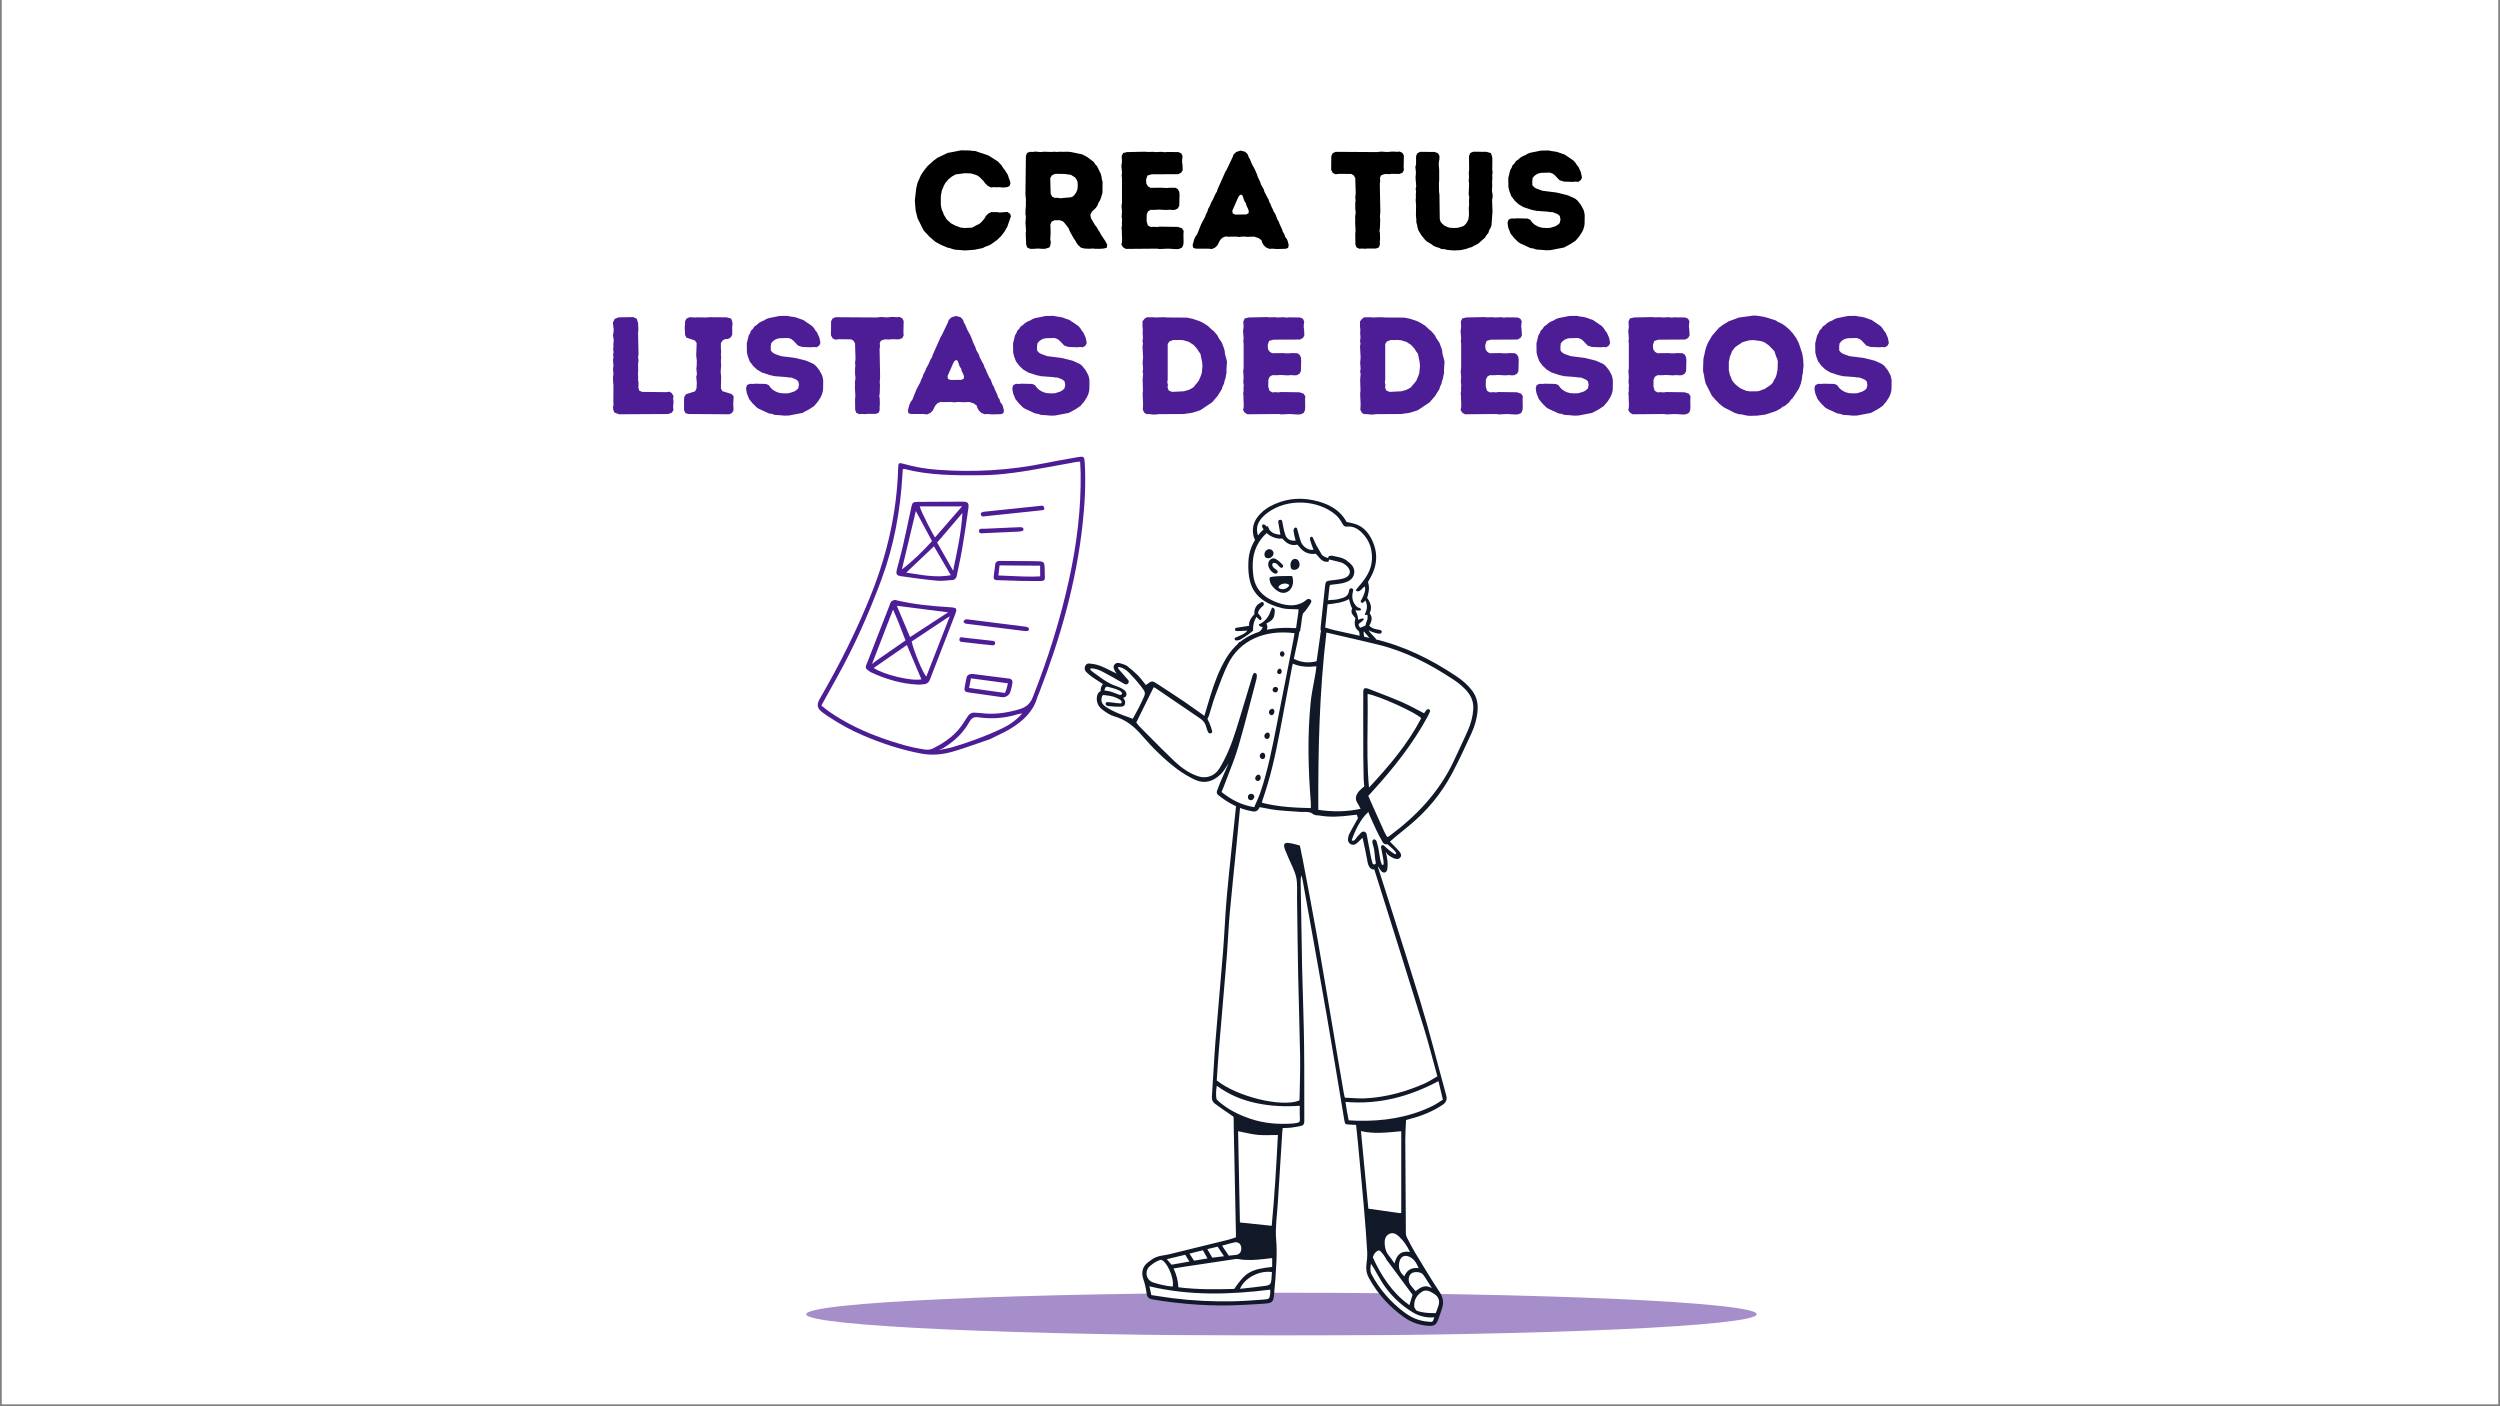 <svg xmlns="http://www.w3.org/2000/svg" xmlns:xlink="http://www.w3.org/1999/xlink" width="800" zoomAndPan="magnify" viewBox="0 0 600 337.5" height="450" preserveAspectRatio="xMidYMid meet" version="1.0"><rect x="0" y="0" width="600" height="337.5" fill="#808080" stroke="none"/><defs><filter x="0%" y="0%" width="100%" height="100%" id="578e0ac5c8"><feColorMatrix values="0 0 0 0 1 0 0 0 0 1 0 0 0 0 1 0 0 0 1 0" color-interpolation-filters="sRGB"/></filter><g/><clipPath id="5ea2f73664"><path d="M 0.445 0 L 599.555 0 L 599.555 337 L 0.445 337 Z M 0.445 0 " clip-rule="nonzero"/></clipPath><clipPath id="8f0e7c0344"><path d="M 193 310 L 421.691 310 L 421.691 320.527 L 193 320.527 Z M 193 310 " clip-rule="nonzero"/></clipPath><mask id="006de0de96"><g filter="url(#578e0ac5c8)"><rect x="-60" width="720" fill="#000000" y="-33.75" height="405" fill-opacity="0.5"/></g></mask><clipPath id="c9f0b2b386"><path d="M 0.359 0.102 L 228.691 0.102 L 228.691 10.527 L 0.359 10.527 Z M 0.359 0.102 " clip-rule="nonzero"/></clipPath><clipPath id="a9dae38537"><rect x="0" width="229" y="0" height="11"/></clipPath></defs><g clip-path="url(#5ea2f73664)"><path fill="#ffffff" d="M 0.445 0 L 599.555 0 L 599.555 337 L 0.445 337 Z M 0.445 0 " fill-opacity="1" fill-rule="nonzero"/><path fill="#ffffff" d="M 0.445 0 L 599.555 0 L 599.555 337 L 0.445 337 Z M 0.445 0 " fill-opacity="1" fill-rule="nonzero"/></g><g fill="#000000" fill-opacity="1"><g transform="translate(218.359, 59.705)"><g><path d="M 11.562 0.266 L 10.938 0.234 L 10.328 0.094 L 9.672 -0.141 L 9.078 -0.266 L 7.578 -0.891 L 6.141 -1.656 L 4.656 -2.953 L 3.297 -4.422 L 1.859 -7.312 L 1.391 -9.203 L 1.203 -11.625 L 1.531 -14.484 L 1.859 -15.859 L 2.688 -17.719 L 3.328 -18.672 L 4.219 -19.812 L 5.656 -21.109 L 6.609 -21.828 L 9.078 -23 L 12.297 -23.625 L 14.359 -23.594 L 15.016 -23.5 L 15.656 -23.469 L 18.844 -22.406 L 21.109 -20.969 L 22.031 -20 L 22.406 -19.375 L 22.859 -18.812 L 23.172 -18.281 L 23.531 -17.75 L 23.734 -17.047 L 23.969 -16.453 L 24.156 -15.719 L 23.922 -15.062 L 23.359 -14.797 L 22.359 -14.688 L 21.438 -14.797 L 20.766 -14.75 L 20.078 -14.797 L 19.469 -14.719 L 18.719 -15.094 L 18.078 -15.719 L 17.719 -16.219 L 16.75 -17.188 L 16.281 -17.547 L 15.688 -17.781 L 14.656 -18.078 L 13.234 -18.141 L 11 -17.844 L 10.109 -17.344 L 9.312 -16.719 L 8.516 -15.781 L 8.172 -15.156 L 7.672 -13.953 L 7.438 -12.625 L 7.438 -10.609 L 7.547 -9.875 L 7.703 -9.266 L 7.938 -8.812 L 8.172 -8.141 L 8.906 -6.984 L 9.875 -6.109 L 11.031 -5.516 L 12.234 -5.078 L 13.188 -4.984 L 14.953 -5.078 L 16.125 -5.719 L 16.609 -5.922 L 17.156 -6.375 L 17.906 -7.25 L 18.25 -7.875 L 18.781 -8.406 L 19.547 -8.812 L 20.203 -8.781 L 20.875 -8.812 L 21.531 -8.703 L 23.391 -8.844 L 24.062 -8.406 L 24.266 -7.812 L 23.391 -5.281 L 22.703 -4.094 L 21.938 -3.094 L 21 -2.156 L 19.375 -1 L 18.812 -0.734 L 18.109 -0.5 L 17.516 -0.172 L 15.547 0.234 L 13.234 0.406 Z M 11.562 0.266 "/></g></g></g><g fill="#000000" fill-opacity="1"><g transform="translate(243.715, 59.705)"><g><path d="M 2.562 -1.062 L 2.453 -3.656 L 2.531 -4.359 L 2.391 -6.281 L 2.5 -7.641 L 2.391 -8.375 L 2.422 -9.641 L 2.5 -10.328 L 2.5 -12 L 2.391 -12.969 L 2.5 -22.266 L 2.766 -22.969 L 3.391 -23.266 L 4.125 -23.234 L 4.75 -23.328 L 6.109 -23.203 L 6.75 -23.297 L 8.734 -23.234 L 9.312 -23.297 L 10.031 -23.234 L 10.703 -23.297 L 11.438 -23.266 L 12.391 -23.297 L 13.234 -23.234 L 15.984 -22.672 L 17.156 -22.062 L 18.812 -20.812 L 19.109 -20.312 L 19.578 -19.812 L 20.469 -17.984 L 20.641 -17.312 L 20.734 -16.688 L 20.906 -16.047 L 20.875 -13.422 L 20.5 -12.156 L 20.266 -11.594 L 19.906 -11 L 19.672 -10.375 L 19.281 -9.797 L 18.344 -8.906 L 17.984 -8.203 L 18.078 -7.406 L 19.078 -5.688 L 19.516 -5.156 L 19.844 -4.547 L 20.234 -3.953 L 20.531 -3.391 L 21.609 -1.766 L 22.031 -0.938 L 21.906 -0.234 L 21.203 -0.062 L 20.469 0 L 19.141 0 L 18.484 -0.062 L 17.75 0 L 16.547 -0.062 L 15.719 -0.266 L 15.062 -0.859 L 14.656 -1.391 L 14.359 -1.953 L 13.922 -2.594 L 13 -4.25 L 12.766 -4.891 L 11.891 -6.047 L 11.359 -6.609 L 10.531 -6.875 L 9.938 -6.844 L 9.344 -6.844 L 8.672 -6.516 L 8.375 -5.844 L 8.438 -3.781 L 8.344 -2.359 L 8.469 -1.656 L 8.406 -0.969 L 8.172 -0.328 L 7.141 0 L 6.141 0 L 5.453 -0.062 L 4.094 0.031 L 3.453 0 L 2.797 -0.328 Z M 9.344 -12.234 L 10.062 -12.234 L 10.734 -12.125 L 13.328 -12.359 L 13.828 -12.594 L 14.219 -13 L 14.594 -13.562 L 14.859 -14.219 L 14.953 -15.125 L 14.891 -16.078 L 14.656 -16.609 L 14.328 -17.109 L 13.297 -17.75 L 11.766 -17.953 L 9.938 -17.984 L 9.406 -17.953 L 8.734 -17.609 L 8.344 -16.953 L 8.438 -13.234 L 8.781 -12.531 Z M 9.344 -12.234 "/></g></g></g><g fill="#000000" fill-opacity="1"><g transform="translate(266.745, 59.705)"><g><path d="M 2.391 -0.969 L 2.531 -1.625 L 2.562 -2.297 L 2.5 -3.594 L 2.5 -4.25 L 2.422 -5.016 L 2.531 -5.609 L 2.5 -6.25 L 2.562 -6.984 L 2.453 -7.672 L 2.531 -9 L 2.422 -10.297 L 2.531 -11 L 2.531 -16.953 L 2.453 -17.547 L 2.531 -18.25 L 2.391 -19.938 L 2.531 -20.906 L 2.453 -22.234 L 2.797 -22.969 L 3.75 -23.203 L 8.109 -23.297 L 8.703 -23.234 L 10 -23.266 L 10.672 -23.203 L 12.125 -23.266 L 12.797 -23.172 L 13.391 -23.234 L 16.047 -23.203 L 16.75 -22.906 L 17.078 -22.234 L 16.984 -21.609 L 16.953 -20.875 L 17.047 -20.234 L 17.109 -18.875 L 16.75 -18.281 L 16.047 -17.906 L 9.672 -17.875 L 8.641 -17.578 L 8.312 -16.609 L 8.375 -15.594 L 8.781 -14.984 L 9.344 -14.625 L 11.969 -14.656 L 12.734 -14.594 L 13.422 -14.594 L 14.094 -14.656 L 15.422 -14.625 L 15.984 -14.25 L 16.281 -13.625 L 16.344 -12.969 L 16.281 -10.328 L 15.953 -9.703 L 15.281 -9.344 L 14.688 -9.312 L 13.984 -9.375 L 13.094 -9.312 L 11.328 -9.406 L 10.672 -9.344 L 9.375 -9.344 L 8.781 -8.969 L 8.469 -8.281 L 8.438 -6.641 L 8.734 -5.609 L 9.438 -5.219 L 10.172 -5.281 L 10.906 -5.219 L 11.531 -5.312 L 15.922 -5.25 L 16.922 -4.922 L 17.344 -4.25 L 17.281 -3.625 L 17.312 -1.562 L 17.25 -0.938 L 16.953 -0.297 L 16.25 0.031 L 15.625 0.094 L 13.594 -0.031 L 11.562 0.062 L 10.969 -0.031 L 3.453 0.031 L 2.828 -0.328 Z M 2.391 -0.969 "/></g></g></g><g fill="#000000" fill-opacity="1"><g transform="translate(285.787, 59.705)"><g><path d="M 0.438 -0.891 L 0.828 -2.297 L 1.125 -2.953 L 1.531 -3.484 L 2.5 -5.922 L 3.422 -7.641 L 3.656 -8.312 L 3.953 -8.844 L 4.156 -9.531 L 4.625 -10.406 L 4.859 -11.031 L 5.344 -11.891 L 5.875 -13.094 L 6.25 -13.688 L 6.422 -14.25 L 8.281 -18.438 L 8.641 -19.047 L 10.062 -22.031 L 10.266 -22.625 L 10.906 -23.234 L 11.969 -23.562 L 13.094 -23.266 L 13.688 -22.625 L 13.891 -22 L 14.188 -21.5 L 14.719 -20.234 L 15.391 -19.016 L 15.891 -17.844 L 16.047 -17.312 L 16.656 -16.047 L 16.844 -15.422 L 17.516 -14.25 L 17.688 -13.625 L 18.016 -13.062 L 18.281 -12.5 L 18.641 -11.891 L 18.844 -11.234 L 19.141 -10.734 L 19.375 -10.062 L 19.672 -9.5 L 19.938 -8.844 L 20.312 -8.312 L 20.766 -7.078 L 21.109 -6.516 L 21.344 -5.875 L 21.906 -4.688 L 22.094 -4.047 L 22.438 -3.562 L 22.625 -2.891 L 23.062 -2.328 L 23.297 -1.734 L 23.5 -0.891 L 23.359 -0.203 L 22.766 0 L 20.703 0.062 L 19.547 -0.031 L 18.938 0.031 L 18.078 -0.297 L 17.516 -0.828 L 17.156 -1.422 L 16.984 -2.031 L 16.281 -2.562 L 15.188 -2.922 L 13.625 -2.859 L 12.922 -2.922 L 12.328 -2.922 L 11.562 -2.828 L 10.875 -2.922 L 9 -2.891 L 8.344 -2.953 L 7.547 -2.625 L 6.984 -2 L 6.422 -0.859 L 5.812 -0.266 L 5.047 0.062 L 4.188 -0.031 L 1.266 -0.031 L 0.594 -0.203 Z M 10.703 -8.203 L 13.297 -8.234 L 13.859 -8.516 L 13.922 -9.109 L 13.688 -9.703 L 13.359 -10.375 L 13.234 -10.906 L 12.859 -11.469 L 12.422 -12.766 L 12.031 -13.031 L 11.594 -12.703 L 11.297 -12.156 L 9.969 -9.141 L 10.062 -8.469 Z M 10.703 -8.203 "/></g></g></g><g fill="#000000" fill-opacity="1"><g transform="translate(309.913, 59.705)"><g/></g></g><g fill="#000000" fill-opacity="1"><g transform="translate(318.919, 59.705)"><g><path d="M 6.375 -1.031 L 6.344 -3.625 L 6.422 -4.281 L 6.312 -6.312 L 6.344 -7.016 L 6.312 -7.672 L 6.453 -8.672 L 6.344 -9.641 L 6.344 -10.969 L 6.422 -11.625 L 6.344 -12.266 L 6.453 -13.297 L 6.344 -16.953 L 6.016 -17.578 L 5.422 -17.953 L 2.453 -17.984 L 1.594 -17.875 L 0.938 -18.219 L 0.562 -18.938 L 0.594 -22.266 L 0.938 -22.938 L 1.656 -23.266 L 11.562 -23.203 L 12.328 -23.297 L 13 -23.297 L 13.656 -23.234 L 14.328 -23.234 L 15.062 -23.328 L 15.688 -23.328 L 16.219 -23.266 L 17.016 -23.328 L 17.688 -23 L 18.016 -22.328 L 17.953 -19.609 L 18.016 -18.906 L 17.688 -18.25 L 16.922 -17.953 L 15.094 -17.984 L 14.484 -17.906 L 13.828 -17.953 L 13.266 -17.906 L 12.531 -17.609 L 12.266 -17.016 L 12.328 -16.281 L 12.234 -15.625 L 12.359 -9 L 12.266 -7.609 L 12.328 -7.016 L 12.266 -4.984 L 12.156 -4.281 L 12.266 -3.719 L 12.297 -2.391 L 12.234 -1.625 L 12.266 -1 L 12 -0.328 L 11.328 -0.062 L 9.266 -0.062 L 8.641 0 L 7.969 -0.062 L 7.344 0 L 6.641 -0.328 Z M 6.375 -1.031 "/></g></g></g><g fill="#000000" fill-opacity="1"><g transform="translate(337.496, 59.705)"><g><path d="M 9.797 0.266 L 9.172 0.094 L 8.438 0.062 L 7.938 -0.203 L 7.172 -0.438 L 6.547 -0.703 L 6.047 -1.094 L 4.922 -1.766 L 4.484 -2.188 L 3.594 -3.297 L 2.922 -4.422 L 2.719 -5.047 L 2.625 -5.688 L 2.422 -6.344 L 2.422 -7.047 L 2.328 -8.016 L 2.359 -10.406 L 2.266 -11.734 L 2.328 -12.359 L 2.297 -13.031 L 2.359 -13.656 L 2.266 -14.391 L 2.391 -15.016 L 2.234 -17.016 L 2.328 -18.281 L 2.188 -19.672 L 2.359 -20.234 L 2.359 -22.234 L 2.656 -22.906 L 3.328 -23.266 L 6.812 -23.234 L 7.609 -22.938 L 7.969 -22.297 L 7.969 -21.609 L 7.812 -20.609 L 7.812 -19.969 L 7.906 -19.016 L 7.906 -16.344 L 7.844 -15.75 L 7.875 -13.688 L 7.969 -13.031 L 8.047 -7.172 L 8.234 -6.484 L 8.641 -6.016 L 9.141 -5.578 L 9.875 -5.219 L 10.469 -5.047 L 11.562 -4.984 L 12.469 -5.047 L 13.797 -5.484 L 14.328 -5.984 L 14.625 -6.453 L 14.922 -7.078 L 15.062 -8.141 L 15.016 -9.844 L 15.094 -10.5 L 15.062 -11.703 L 15.125 -12.422 L 14.984 -13.031 L 15.094 -15.656 L 14.984 -16.344 L 15.062 -17.047 L 15.016 -18.344 L 15.094 -19.016 L 15.062 -22.266 L 15.391 -23 L 16.125 -23.297 L 19.25 -23.266 L 20.312 -22.969 L 20.578 -22.234 L 20.672 -21.672 L 20.641 -18.984 L 20.734 -18.312 L 20.641 -17.688 L 20.672 -16.953 L 20.609 -15.922 L 20.641 -14.984 L 20.578 -14.297 L 20.609 -13.656 L 20.734 -13 L 20.734 -12.391 L 20.609 -11.703 L 20.703 -9 L 20.469 -5.656 L 20.234 -5.016 L 19.906 -4.453 L 19.703 -3.781 L 19.281 -3.297 L 18.906 -2.688 L 17.422 -1.359 L 16.891 -1 L 16.281 -0.734 L 15.75 -0.406 L 15.094 -0.234 L 14.391 0.031 L 13.062 0.328 L 11.406 0.406 Z M 9.797 0.266 "/></g></g></g><g fill="#000000" fill-opacity="1"><g transform="translate(360.426, 59.705)"><g><path d="M 9.641 0.266 L 8.234 0.172 L 7.609 -0.062 L 6.875 -0.172 L 4.484 -1.266 L 3.922 -1.625 L 2.953 -2.594 L 2.125 -3.625 L 1.594 -4.953 L 1.469 -5.547 L 1.391 -6.281 L 1.625 -6.984 L 2.297 -7.281 L 2.953 -7.25 L 3.625 -7.312 L 6.141 -7.25 L 6.812 -6.984 L 7.312 -6.312 L 7.812 -5.844 L 8.406 -5.484 L 8.906 -5.25 L 9.672 -5.047 L 10.672 -4.984 L 11.594 -5.016 L 12.828 -5.391 L 13.359 -5.688 L 13.891 -6.141 L 14.094 -7.016 L 13.922 -7.875 L 13.453 -8.281 L 12.266 -8.781 L 11.594 -8.812 L 11 -8.906 L 8.281 -9.109 L 7.078 -9.375 L 5.188 -10 L 4.016 -10.703 L 3.094 -11.562 L 2.266 -12.656 L 1.828 -13.828 L 1.594 -14.75 L 1.562 -16.984 L 2.031 -18.906 L 2.359 -19.438 L 2.594 -20.047 L 3.031 -20.469 L 3.391 -21.031 L 3.984 -21.438 L 4.453 -21.875 L 5.125 -22.266 L 5.656 -22.469 L 6.188 -22.797 L 6.781 -23.031 L 9.406 -23.562 L 11.266 -23.594 L 12 -23.438 L 12.594 -23.359 L 13.297 -23.234 L 15.125 -22.594 L 17.25 -21.141 L 17.688 -20.641 L 18.016 -20.109 L 18.438 -19.578 L 18.984 -18.375 L 19.25 -17.078 L 18.938 -16.453 L 18.312 -16.047 L 17.688 -16.125 L 17.078 -16.047 L 14.891 -16.125 L 13.859 -16.453 L 12.766 -17.609 L 12.266 -18.016 L 11.531 -18.281 L 9.406 -18.219 L 8.812 -18.078 L 8.344 -17.875 L 7.781 -17.453 L 7.406 -16.984 L 7.312 -16.125 L 7.344 -15.219 L 7.875 -14.688 L 8.375 -14.422 L 9.766 -13.922 L 13.125 -13.5 L 15.859 -12.828 L 17.609 -12.031 L 18.172 -11.562 L 18.984 -10.531 L 19.641 -9.312 L 19.812 -8.672 L 19.906 -8.016 L 19.875 -5.953 L 19.781 -5.344 L 19.578 -4.688 L 19.312 -4.094 L 18.641 -3.031 L 17.719 -1.953 L 16.656 -1.234 L 14.922 -0.297 L 11.672 0.328 L 10.609 0.359 Z M 9.641 0.266 "/></g></g></g><g fill="#4c1d95" fill-opacity="1"><g transform="translate(144.699, 99.396)"><g><path d="M 2.5 -0.969 L 2.422 -1.656 L 2.562 -2.297 L 2.5 -2.953 L 2.531 -7.016 L 2.453 -7.609 L 2.422 -8.938 L 2.531 -9.609 L 2.422 -10.938 L 2.531 -11.562 L 2.422 -13 L 2.531 -13.625 L 2.453 -14.297 L 2.562 -14.891 L 2.453 -15.594 L 2.531 -16.25 L 2.5 -16.891 L 2.594 -17.609 L 2.531 -18.25 L 2.422 -18.906 L 2.531 -19.609 L 2.594 -20.234 L 2.391 -21.969 L 2.828 -22.859 L 3.781 -23.234 L 7.25 -23.297 L 8.109 -22.906 L 8.438 -21.906 L 8.516 -20.266 L 8.438 -19.547 L 8.547 -14.359 L 8.438 -13.656 L 8.547 -12.922 L 8.438 -12 L 8.469 -10.328 L 8.406 -9.641 L 8.469 -8.969 L 8.438 -8.234 L 8.547 -7.609 L 8.516 -6.375 L 8.703 -5.656 L 9.406 -5.344 L 15.25 -5.281 L 15.984 -5.391 L 16.516 -5.047 L 16.953 -4.328 L 16.844 -3.688 L 16.953 -2.953 L 16.891 -2.359 L 16.844 -1.688 L 16.922 -0.969 L 16.547 -0.359 L 15.625 -0.031 L 3.859 0.031 L 2.797 -0.359 Z M 2.5 -0.969 "/></g></g></g><g fill="#4c1d95" fill-opacity="1"><g transform="translate(162.578, 99.396)"><g><path d="M 1.594 -0.969 L 1.594 -3.516 L 1.656 -4.156 L 2.062 -4.781 L 4.25 -5.484 L 4.594 -6.219 L 4.656 -7.516 L 4.516 -8.938 L 4.688 -9.609 L 4.547 -10.906 L 4.625 -11.562 L 4.656 -12.922 L 4.547 -13.688 L 4.516 -14.25 L 4.625 -17.078 L 4.188 -17.688 L 2.156 -18.375 L 1.828 -19.016 L 1.828 -19.641 L 1.766 -20.312 L 1.766 -21.031 L 1.828 -21.609 L 1.828 -22.234 L 2.188 -22.938 L 2.922 -23.266 L 4.219 -23.203 L 4.859 -23.234 L 6.875 -23.203 L 7.609 -23.266 L 11.828 -23.234 L 12.891 -22.938 L 13.156 -22.266 L 13.234 -21.609 L 13.156 -21 L 13.156 -19.047 L 12.797 -18.406 L 12.156 -18.047 L 11.438 -18.016 L 10.797 -17.641 L 10.438 -17.047 L 10.438 -15.656 L 10.5 -14.953 L 10.438 -14.297 L 10.5 -13.656 L 10.438 -12.625 L 10.5 -11.625 L 10.375 -10.234 L 10.5 -8.906 L 10.438 -6.188 L 10.797 -5.516 L 13.031 -4.812 L 13.5 -4.25 L 13.391 -2.234 L 13.453 -1.625 L 13.453 -0.891 L 13.094 -0.297 L 12.469 0.031 L 2.594 -0.031 L 1.922 -0.266 Z M 1.594 -0.969 "/></g></g></g><g fill="#4c1d95" fill-opacity="1"><g transform="translate(177.665, 99.396)"><g><path d="M 9.641 0.266 L 8.234 0.172 L 7.609 -0.062 L 6.875 -0.172 L 4.484 -1.266 L 3.922 -1.625 L 2.953 -2.594 L 2.125 -3.625 L 1.594 -4.953 L 1.469 -5.547 L 1.391 -6.281 L 1.625 -6.984 L 2.297 -7.281 L 2.953 -7.25 L 3.625 -7.312 L 6.141 -7.25 L 6.812 -6.984 L 7.312 -6.312 L 7.812 -5.844 L 8.406 -5.484 L 8.906 -5.25 L 9.672 -5.047 L 10.672 -4.984 L 11.594 -5.016 L 12.828 -5.391 L 13.359 -5.688 L 13.891 -6.141 L 14.094 -7.016 L 13.922 -7.875 L 13.453 -8.281 L 12.266 -8.781 L 11.594 -8.812 L 11 -8.906 L 8.281 -9.109 L 7.078 -9.375 L 5.188 -10 L 4.016 -10.703 L 3.094 -11.562 L 2.266 -12.656 L 1.828 -13.828 L 1.594 -14.75 L 1.562 -16.984 L 2.031 -18.906 L 2.359 -19.438 L 2.594 -20.047 L 3.031 -20.469 L 3.391 -21.031 L 3.984 -21.438 L 4.453 -21.875 L 5.125 -22.266 L 5.656 -22.469 L 6.188 -22.797 L 6.781 -23.031 L 9.406 -23.562 L 11.266 -23.594 L 12 -23.438 L 12.594 -23.359 L 13.297 -23.234 L 15.125 -22.594 L 17.25 -21.141 L 17.688 -20.641 L 18.016 -20.109 L 18.438 -19.578 L 18.984 -18.375 L 19.25 -17.078 L 18.938 -16.453 L 18.312 -16.047 L 17.688 -16.125 L 17.078 -16.047 L 14.891 -16.125 L 13.859 -16.453 L 12.766 -17.609 L 12.266 -18.016 L 11.531 -18.281 L 9.406 -18.219 L 8.812 -18.078 L 8.344 -17.875 L 7.781 -17.453 L 7.406 -16.984 L 7.312 -16.125 L 7.344 -15.219 L 7.875 -14.688 L 8.375 -14.422 L 9.766 -13.922 L 13.125 -13.5 L 15.859 -12.828 L 17.609 -12.031 L 18.172 -11.562 L 18.984 -10.531 L 19.641 -9.312 L 19.812 -8.672 L 19.906 -8.016 L 19.875 -5.953 L 19.781 -5.344 L 19.578 -4.688 L 19.312 -4.094 L 18.641 -3.031 L 17.719 -1.953 L 16.656 -1.234 L 14.922 -0.297 L 11.672 0.328 L 10.609 0.359 Z M 9.641 0.266 "/></g></g></g><g fill="#4c1d95" fill-opacity="1"><g transform="translate(198.867, 99.396)"><g><path d="M 6.375 -1.031 L 6.344 -3.625 L 6.422 -4.281 L 6.312 -6.312 L 6.344 -7.016 L 6.312 -7.672 L 6.453 -8.672 L 6.344 -9.641 L 6.344 -10.969 L 6.422 -11.625 L 6.344 -12.266 L 6.453 -13.297 L 6.344 -16.953 L 6.016 -17.578 L 5.422 -17.953 L 2.453 -17.984 L 1.594 -17.875 L 0.938 -18.219 L 0.562 -18.938 L 0.594 -22.266 L 0.938 -22.938 L 1.656 -23.266 L 11.562 -23.203 L 12.328 -23.297 L 13 -23.297 L 13.656 -23.234 L 14.328 -23.234 L 15.062 -23.328 L 15.688 -23.328 L 16.219 -23.266 L 17.016 -23.328 L 17.688 -23 L 18.016 -22.328 L 17.953 -19.609 L 18.016 -18.906 L 17.688 -18.25 L 16.922 -17.953 L 15.094 -17.984 L 14.484 -17.906 L 13.828 -17.953 L 13.266 -17.906 L 12.531 -17.609 L 12.266 -17.016 L 12.328 -16.281 L 12.234 -15.625 L 12.359 -9 L 12.266 -7.609 L 12.328 -7.016 L 12.266 -4.984 L 12.156 -4.281 L 12.266 -3.719 L 12.297 -2.391 L 12.234 -1.625 L 12.266 -1 L 12 -0.328 L 11.328 -0.062 L 9.266 -0.062 L 8.641 0 L 7.969 -0.062 L 7.344 0 L 6.641 -0.328 Z M 6.375 -1.031 "/></g></g></g><g fill="#4c1d95" fill-opacity="1"><g transform="translate(217.444, 99.396)"><g><path d="M 0.438 -0.891 L 0.828 -2.297 L 1.125 -2.953 L 1.531 -3.484 L 2.5 -5.922 L 3.422 -7.641 L 3.656 -8.312 L 3.953 -8.844 L 4.156 -9.531 L 4.625 -10.406 L 4.859 -11.031 L 5.344 -11.891 L 5.875 -13.094 L 6.25 -13.688 L 6.422 -14.25 L 8.281 -18.438 L 8.641 -19.047 L 10.062 -22.031 L 10.266 -22.625 L 10.906 -23.234 L 11.969 -23.562 L 13.094 -23.266 L 13.688 -22.625 L 13.891 -22 L 14.188 -21.5 L 14.719 -20.234 L 15.391 -19.016 L 15.891 -17.844 L 16.047 -17.312 L 16.656 -16.047 L 16.844 -15.422 L 17.516 -14.25 L 17.688 -13.625 L 18.016 -13.062 L 18.281 -12.5 L 18.641 -11.891 L 18.844 -11.234 L 19.141 -10.734 L 19.375 -10.062 L 19.672 -9.5 L 19.938 -8.844 L 20.312 -8.312 L 20.766 -7.078 L 21.109 -6.516 L 21.344 -5.875 L 21.906 -4.688 L 22.094 -4.047 L 22.438 -3.562 L 22.625 -2.891 L 23.062 -2.328 L 23.297 -1.734 L 23.5 -0.891 L 23.359 -0.203 L 22.766 0 L 20.703 0.062 L 19.547 -0.031 L 18.938 0.031 L 18.078 -0.297 L 17.516 -0.828 L 17.156 -1.422 L 16.984 -2.031 L 16.281 -2.562 L 15.188 -2.922 L 13.625 -2.859 L 12.922 -2.922 L 12.328 -2.922 L 11.562 -2.828 L 10.875 -2.922 L 9 -2.891 L 8.344 -2.953 L 7.547 -2.625 L 6.984 -2 L 6.422 -0.859 L 5.812 -0.266 L 5.047 0.062 L 4.188 -0.031 L 1.266 -0.031 L 0.594 -0.203 Z M 10.703 -8.203 L 13.297 -8.234 L 13.859 -8.516 L 13.922 -9.109 L 13.688 -9.703 L 13.359 -10.375 L 13.234 -10.906 L 12.859 -11.469 L 12.422 -12.766 L 12.031 -13.031 L 11.594 -12.703 L 11.297 -12.156 L 9.969 -9.141 L 10.062 -8.469 Z M 10.703 -8.203 "/></g></g></g><g fill="#4c1d95" fill-opacity="1"><g transform="translate(241.57, 99.396)"><g><path d="M 9.641 0.266 L 8.234 0.172 L 7.609 -0.062 L 6.875 -0.172 L 4.484 -1.266 L 3.922 -1.625 L 2.953 -2.594 L 2.125 -3.625 L 1.594 -4.953 L 1.469 -5.547 L 1.391 -6.281 L 1.625 -6.984 L 2.297 -7.281 L 2.953 -7.25 L 3.625 -7.312 L 6.141 -7.25 L 6.812 -6.984 L 7.312 -6.312 L 7.812 -5.844 L 8.406 -5.484 L 8.906 -5.25 L 9.672 -5.047 L 10.672 -4.984 L 11.594 -5.016 L 12.828 -5.391 L 13.359 -5.688 L 13.891 -6.141 L 14.094 -7.016 L 13.922 -7.875 L 13.453 -8.281 L 12.266 -8.781 L 11.594 -8.812 L 11 -8.906 L 8.281 -9.109 L 7.078 -9.375 L 5.188 -10 L 4.016 -10.703 L 3.094 -11.562 L 2.266 -12.656 L 1.828 -13.828 L 1.594 -14.75 L 1.562 -16.984 L 2.031 -18.906 L 2.359 -19.438 L 2.594 -20.047 L 3.031 -20.469 L 3.391 -21.031 L 3.984 -21.438 L 4.453 -21.875 L 5.125 -22.266 L 5.656 -22.469 L 6.188 -22.797 L 6.781 -23.031 L 9.406 -23.562 L 11.266 -23.594 L 12 -23.438 L 12.594 -23.359 L 13.297 -23.234 L 15.125 -22.594 L 17.25 -21.141 L 17.688 -20.641 L 18.016 -20.109 L 18.438 -19.578 L 18.984 -18.375 L 19.25 -17.078 L 18.938 -16.453 L 18.312 -16.047 L 17.688 -16.125 L 17.078 -16.047 L 14.891 -16.125 L 13.859 -16.453 L 12.766 -17.609 L 12.266 -18.016 L 11.531 -18.281 L 9.406 -18.219 L 8.812 -18.078 L 8.344 -17.875 L 7.781 -17.453 L 7.406 -16.984 L 7.312 -16.125 L 7.344 -15.219 L 7.875 -14.688 L 8.375 -14.422 L 9.766 -13.922 L 13.125 -13.5 L 15.859 -12.828 L 17.609 -12.031 L 18.172 -11.562 L 18.984 -10.531 L 19.641 -9.312 L 19.812 -8.672 L 19.906 -8.016 L 19.875 -5.953 L 19.781 -5.344 L 19.578 -4.688 L 19.312 -4.094 L 18.641 -3.031 L 17.719 -1.953 L 16.656 -1.234 L 14.922 -0.297 L 11.672 0.328 L 10.609 0.359 Z M 9.641 0.266 "/></g></g></g><g fill="#4c1d95" fill-opacity="1"><g transform="translate(262.772, 99.396)"><g/></g></g><g fill="#4c1d95" fill-opacity="1"><g transform="translate(271.778, 99.396)"><g><path d="M 2.5 -1.031 L 2.562 -2.297 L 2.453 -4.953 L 2.531 -5.609 L 2.453 -8.281 L 2.562 -9.578 L 2.453 -10.266 L 2.562 -10.906 L 2.453 -12.328 L 2.562 -13.594 L 2.422 -16.25 L 2.531 -16.922 L 2.422 -17.578 L 2.531 -18.312 L 2.453 -19.578 L 2.5 -20.234 L 2.422 -20.906 L 2.422 -22.266 L 2.922 -22.906 L 3.516 -23.266 L 4.219 -23.234 L 4.812 -23.266 L 5.484 -23.203 L 7.609 -23.266 L 8.281 -23.203 L 13 -23.172 L 14.359 -22.906 L 16.188 -22.297 L 16.844 -21.969 L 18.078 -21.203 L 19.016 -20.312 L 19.578 -19.875 L 20.438 -18.844 L 20.703 -18.281 L 21.469 -17.156 L 21.969 -15.812 L 22.141 -15.219 L 22.203 -14.516 L 22.703 -12.625 L 22.562 -10.5 L 22.594 -9.938 L 22.438 -9.234 L 22.328 -8.547 L 22.094 -7.938 L 21.969 -7.281 L 21.641 -6.641 L 21.469 -6.016 L 20.438 -4.359 L 19.109 -2.828 L 16.281 -0.938 L 14.359 -0.328 L 12.234 -0.031 L 6.25 0 L 5.547 0.094 L 4.891 0.094 L 4.188 0 L 3.422 0 L 2.891 -0.297 Z M 9.531 -5.344 L 12.297 -5.484 L 13.5 -5.812 L 14.156 -6.141 L 14.688 -6.484 L 15.094 -7.016 L 15.516 -7.484 L 15.953 -8.078 L 16.453 -9.266 L 16.656 -9.906 L 16.812 -11.531 L 16.719 -12.562 L 16.312 -14.516 L 15.891 -15.062 L 15.516 -15.688 L 14.688 -16.609 L 13.562 -17.344 L 12.234 -17.75 L 11.234 -17.812 L 10.531 -17.781 L 9.844 -17.812 L 8.875 -17.453 L 8.469 -16.844 L 8.469 -8.312 L 8.375 -7.641 L 8.516 -7.047 L 8.438 -6.375 L 8.734 -5.656 Z M 9.531 -5.344 "/></g></g></g><g fill="#4c1d95" fill-opacity="1"><g transform="translate(295.938, 99.396)"><g><path d="M 2.391 -0.969 L 2.531 -1.625 L 2.562 -2.297 L 2.5 -3.594 L 2.5 -4.25 L 2.422 -5.016 L 2.531 -5.609 L 2.5 -6.25 L 2.562 -6.984 L 2.453 -7.672 L 2.531 -9 L 2.422 -10.297 L 2.531 -11 L 2.531 -16.953 L 2.453 -17.547 L 2.531 -18.25 L 2.391 -19.938 L 2.531 -20.906 L 2.453 -22.234 L 2.797 -22.969 L 3.75 -23.203 L 8.109 -23.297 L 8.703 -23.234 L 10 -23.266 L 10.672 -23.203 L 12.125 -23.266 L 12.797 -23.172 L 13.391 -23.234 L 16.047 -23.203 L 16.75 -22.906 L 17.078 -22.234 L 16.984 -21.609 L 16.953 -20.875 L 17.047 -20.234 L 17.109 -18.875 L 16.75 -18.281 L 16.047 -17.906 L 9.672 -17.875 L 8.641 -17.578 L 8.312 -16.609 L 8.375 -15.594 L 8.781 -14.984 L 9.344 -14.625 L 11.969 -14.656 L 12.734 -14.594 L 13.422 -14.594 L 14.094 -14.656 L 15.422 -14.625 L 15.984 -14.25 L 16.281 -13.625 L 16.344 -12.969 L 16.281 -10.328 L 15.953 -9.703 L 15.281 -9.344 L 14.688 -9.312 L 13.984 -9.375 L 13.094 -9.312 L 11.328 -9.406 L 10.672 -9.344 L 9.375 -9.344 L 8.781 -8.969 L 8.469 -8.281 L 8.438 -6.641 L 8.734 -5.609 L 9.438 -5.219 L 10.172 -5.281 L 10.906 -5.219 L 11.531 -5.312 L 15.922 -5.25 L 16.922 -4.922 L 17.344 -4.25 L 17.281 -3.625 L 17.312 -1.562 L 17.25 -0.938 L 16.953 -0.297 L 16.25 0.031 L 15.625 0.094 L 13.594 -0.031 L 11.562 0.062 L 10.969 -0.031 L 3.453 0.031 L 2.828 -0.328 Z M 2.391 -0.969 "/></g></g></g><g fill="#4c1d95" fill-opacity="1"><g transform="translate(314.979, 99.396)"><g/></g></g><g fill="#4c1d95" fill-opacity="1"><g transform="translate(323.985, 99.396)"><g><path d="M 2.5 -1.031 L 2.562 -2.297 L 2.453 -4.953 L 2.531 -5.609 L 2.453 -8.281 L 2.562 -9.578 L 2.453 -10.266 L 2.562 -10.906 L 2.453 -12.328 L 2.562 -13.594 L 2.422 -16.25 L 2.531 -16.922 L 2.422 -17.578 L 2.531 -18.312 L 2.453 -19.578 L 2.5 -20.234 L 2.422 -20.906 L 2.422 -22.266 L 2.922 -22.906 L 3.516 -23.266 L 4.219 -23.234 L 4.812 -23.266 L 5.484 -23.203 L 7.609 -23.266 L 8.281 -23.203 L 13 -23.172 L 14.359 -22.906 L 16.188 -22.297 L 16.844 -21.969 L 18.078 -21.203 L 19.016 -20.312 L 19.578 -19.875 L 20.438 -18.844 L 20.703 -18.281 L 21.469 -17.156 L 21.969 -15.812 L 22.141 -15.219 L 22.203 -14.516 L 22.703 -12.625 L 22.562 -10.5 L 22.594 -9.938 L 22.438 -9.234 L 22.328 -8.547 L 22.094 -7.938 L 21.969 -7.281 L 21.641 -6.641 L 21.469 -6.016 L 20.438 -4.359 L 19.109 -2.828 L 16.281 -0.938 L 14.359 -0.328 L 12.234 -0.031 L 6.25 0 L 5.547 0.094 L 4.891 0.094 L 4.188 0 L 3.422 0 L 2.891 -0.297 Z M 9.531 -5.344 L 12.297 -5.484 L 13.5 -5.812 L 14.156 -6.141 L 14.688 -6.484 L 15.094 -7.016 L 15.516 -7.484 L 15.953 -8.078 L 16.453 -9.266 L 16.656 -9.906 L 16.812 -11.531 L 16.719 -12.562 L 16.312 -14.516 L 15.891 -15.062 L 15.516 -15.688 L 14.688 -16.609 L 13.562 -17.344 L 12.234 -17.75 L 11.234 -17.812 L 10.531 -17.781 L 9.844 -17.812 L 8.875 -17.453 L 8.469 -16.844 L 8.469 -8.312 L 8.375 -7.641 L 8.516 -7.047 L 8.438 -6.375 L 8.734 -5.656 Z M 9.531 -5.344 "/></g></g></g><g fill="#4c1d95" fill-opacity="1"><g transform="translate(348.145, 99.396)"><g><path d="M 2.391 -0.969 L 2.531 -1.625 L 2.562 -2.297 L 2.5 -3.594 L 2.5 -4.25 L 2.422 -5.016 L 2.531 -5.609 L 2.5 -6.25 L 2.562 -6.984 L 2.453 -7.672 L 2.531 -9 L 2.422 -10.297 L 2.531 -11 L 2.531 -16.953 L 2.453 -17.547 L 2.531 -18.25 L 2.391 -19.938 L 2.531 -20.906 L 2.453 -22.234 L 2.797 -22.969 L 3.75 -23.203 L 8.109 -23.297 L 8.703 -23.234 L 10 -23.266 L 10.672 -23.203 L 12.125 -23.266 L 12.797 -23.172 L 13.391 -23.234 L 16.047 -23.203 L 16.75 -22.906 L 17.078 -22.234 L 16.984 -21.609 L 16.953 -20.875 L 17.047 -20.234 L 17.109 -18.875 L 16.75 -18.281 L 16.047 -17.906 L 9.672 -17.875 L 8.641 -17.578 L 8.312 -16.609 L 8.375 -15.594 L 8.781 -14.984 L 9.344 -14.625 L 11.969 -14.656 L 12.734 -14.594 L 13.422 -14.594 L 14.094 -14.656 L 15.422 -14.625 L 15.984 -14.25 L 16.281 -13.625 L 16.344 -12.969 L 16.281 -10.328 L 15.953 -9.703 L 15.281 -9.344 L 14.688 -9.312 L 13.984 -9.375 L 13.094 -9.312 L 11.328 -9.406 L 10.672 -9.344 L 9.375 -9.344 L 8.781 -8.969 L 8.469 -8.281 L 8.438 -6.641 L 8.734 -5.609 L 9.438 -5.219 L 10.172 -5.281 L 10.906 -5.219 L 11.531 -5.312 L 15.922 -5.25 L 16.922 -4.922 L 17.344 -4.25 L 17.281 -3.625 L 17.312 -1.562 L 17.25 -0.938 L 16.953 -0.297 L 16.25 0.031 L 15.625 0.094 L 13.594 -0.031 L 11.562 0.062 L 10.969 -0.031 L 3.453 0.031 L 2.828 -0.328 Z M 2.391 -0.969 "/></g></g></g><g fill="#4c1d95" fill-opacity="1"><g transform="translate(367.187, 99.396)"><g><path d="M 9.641 0.266 L 8.234 0.172 L 7.609 -0.062 L 6.875 -0.172 L 4.484 -1.266 L 3.922 -1.625 L 2.953 -2.594 L 2.125 -3.625 L 1.594 -4.953 L 1.469 -5.547 L 1.391 -6.281 L 1.625 -6.984 L 2.297 -7.281 L 2.953 -7.25 L 3.625 -7.312 L 6.141 -7.25 L 6.812 -6.984 L 7.312 -6.312 L 7.812 -5.844 L 8.406 -5.484 L 8.906 -5.25 L 9.672 -5.047 L 10.672 -4.984 L 11.594 -5.016 L 12.828 -5.391 L 13.359 -5.688 L 13.891 -6.141 L 14.094 -7.016 L 13.922 -7.875 L 13.453 -8.281 L 12.266 -8.781 L 11.594 -8.812 L 11 -8.906 L 8.281 -9.109 L 7.078 -9.375 L 5.188 -10 L 4.016 -10.703 L 3.094 -11.562 L 2.266 -12.656 L 1.828 -13.828 L 1.594 -14.75 L 1.562 -16.984 L 2.031 -18.906 L 2.359 -19.438 L 2.594 -20.047 L 3.031 -20.469 L 3.391 -21.031 L 3.984 -21.438 L 4.453 -21.875 L 5.125 -22.266 L 5.656 -22.469 L 6.188 -22.797 L 6.781 -23.031 L 9.406 -23.562 L 11.266 -23.594 L 12 -23.438 L 12.594 -23.359 L 13.297 -23.234 L 15.125 -22.594 L 17.25 -21.141 L 17.688 -20.641 L 18.016 -20.109 L 18.438 -19.578 L 18.984 -18.375 L 19.25 -17.078 L 18.938 -16.453 L 18.312 -16.047 L 17.688 -16.125 L 17.078 -16.047 L 14.891 -16.125 L 13.859 -16.453 L 12.766 -17.609 L 12.266 -18.016 L 11.531 -18.281 L 9.406 -18.219 L 8.812 -18.078 L 8.344 -17.875 L 7.781 -17.453 L 7.406 -16.984 L 7.312 -16.125 L 7.344 -15.219 L 7.875 -14.688 L 8.375 -14.422 L 9.766 -13.922 L 13.125 -13.5 L 15.859 -12.828 L 17.609 -12.031 L 18.172 -11.562 L 18.984 -10.531 L 19.641 -9.312 L 19.812 -8.672 L 19.906 -8.016 L 19.875 -5.953 L 19.781 -5.344 L 19.578 -4.688 L 19.312 -4.094 L 18.641 -3.031 L 17.719 -1.953 L 16.656 -1.234 L 14.922 -0.297 L 11.672 0.328 L 10.609 0.359 Z M 9.641 0.266 "/></g></g></g><g fill="#4c1d95" fill-opacity="1"><g transform="translate(388.389, 99.396)"><g><path d="M 2.391 -0.969 L 2.531 -1.625 L 2.562 -2.297 L 2.5 -3.594 L 2.5 -4.25 L 2.422 -5.016 L 2.531 -5.609 L 2.5 -6.25 L 2.562 -6.984 L 2.453 -7.672 L 2.531 -9 L 2.422 -10.297 L 2.531 -11 L 2.531 -16.953 L 2.453 -17.547 L 2.531 -18.25 L 2.391 -19.938 L 2.531 -20.906 L 2.453 -22.234 L 2.797 -22.969 L 3.75 -23.203 L 8.109 -23.297 L 8.703 -23.234 L 10 -23.266 L 10.672 -23.203 L 12.125 -23.266 L 12.797 -23.172 L 13.391 -23.234 L 16.047 -23.203 L 16.75 -22.906 L 17.078 -22.234 L 16.984 -21.609 L 16.953 -20.875 L 17.047 -20.234 L 17.109 -18.875 L 16.75 -18.281 L 16.047 -17.906 L 9.672 -17.875 L 8.641 -17.578 L 8.312 -16.609 L 8.375 -15.594 L 8.781 -14.984 L 9.344 -14.625 L 11.969 -14.656 L 12.734 -14.594 L 13.422 -14.594 L 14.094 -14.656 L 15.422 -14.625 L 15.984 -14.25 L 16.281 -13.625 L 16.344 -12.969 L 16.281 -10.328 L 15.953 -9.703 L 15.281 -9.344 L 14.688 -9.312 L 13.984 -9.375 L 13.094 -9.312 L 11.328 -9.406 L 10.672 -9.344 L 9.375 -9.344 L 8.781 -8.969 L 8.469 -8.281 L 8.438 -6.641 L 8.734 -5.609 L 9.438 -5.219 L 10.172 -5.281 L 10.906 -5.219 L 11.531 -5.312 L 15.922 -5.25 L 16.922 -4.922 L 17.344 -4.25 L 17.281 -3.625 L 17.312 -1.562 L 17.25 -0.938 L 16.953 -0.297 L 16.25 0.031 L 15.625 0.094 L 13.594 -0.031 L 11.562 0.062 L 10.969 -0.031 L 3.453 0.031 L 2.828 -0.328 Z M 2.391 -0.969 "/></g></g></g><g fill="#4c1d95" fill-opacity="1"><g transform="translate(407.431, 99.396)"><g><path d="M 12.422 0.406 L 11.734 0.328 L 10.531 0.062 L 9.797 0 L 8.844 -0.328 L 6.25 -1.656 L 5.156 -2.531 L 4.781 -2.953 L 4.281 -3.422 L 3.859 -3.953 L 3.453 -4.359 L 1.922 -7.375 L 1.625 -8.641 L 1.562 -9.266 L 1.391 -9.875 L 1.297 -10.562 L 1.391 -13.266 L 1.953 -15.812 L 2.453 -17.078 L 3.484 -18.844 L 5.125 -20.734 L 6.25 -21.562 L 6.844 -21.875 L 7.344 -22.234 L 9.844 -23.172 L 13.359 -23.656 L 14.25 -23.625 L 16.188 -23.297 L 18.75 -22.5 L 19.25 -22.141 L 20.234 -21.703 L 21 -21.172 L 21.969 -20.344 L 22.906 -19.312 L 23.625 -18.312 L 24.266 -17.078 L 25.094 -14.594 L 25.328 -13.234 L 25.422 -11.562 L 25.297 -10.609 L 25.266 -9.906 L 25.094 -9.234 L 25.062 -8.641 L 24.797 -7.375 L 24.297 -6.109 L 22.828 -3.891 L 22.359 -3.422 L 21.938 -2.828 L 21 -2.031 L 20.375 -1.734 L 19.875 -1.328 L 18.781 -0.734 L 16.281 0.094 L 14.297 0.359 Z M 14.297 -5.484 L 14.953 -5.609 L 15.453 -5.844 L 16.047 -6.016 L 17.641 -7.109 L 18.109 -7.641 L 18.312 -8.141 L 18.672 -8.734 L 18.906 -9.344 L 19.172 -10.562 L 19.25 -12.594 L 19.141 -13.188 L 18.844 -13.828 L 18.438 -15.094 L 17.156 -16.453 L 16.125 -17.188 L 15.516 -17.453 L 14.922 -17.578 L 13.328 -17.781 L 12.391 -17.719 L 11.094 -17.375 L 10.672 -17.219 L 9 -16.078 L 8.203 -15.016 L 8.016 -14.422 L 7.75 -13.828 L 7.641 -13.188 L 7.484 -12.594 L 7.484 -10.562 L 7.75 -9.344 L 8.047 -8.734 L 8.203 -8.203 L 8.672 -7.578 L 9.109 -7.109 L 10 -6.375 L 10.531 -6.078 L 11.734 -5.578 L 12.469 -5.484 Z M 14.297 -5.484 "/></g></g></g><g fill="#4c1d95" fill-opacity="1"><g transform="translate(434.083, 99.396)"><g><path d="M 9.641 0.266 L 8.234 0.172 L 7.609 -0.062 L 6.875 -0.172 L 4.484 -1.266 L 3.922 -1.625 L 2.953 -2.594 L 2.125 -3.625 L 1.594 -4.953 L 1.469 -5.547 L 1.391 -6.281 L 1.625 -6.984 L 2.297 -7.281 L 2.953 -7.25 L 3.625 -7.312 L 6.141 -7.25 L 6.812 -6.984 L 7.312 -6.312 L 7.812 -5.844 L 8.406 -5.484 L 8.906 -5.25 L 9.672 -5.047 L 10.672 -4.984 L 11.594 -5.016 L 12.828 -5.391 L 13.359 -5.688 L 13.891 -6.141 L 14.094 -7.016 L 13.922 -7.875 L 13.453 -8.281 L 12.266 -8.781 L 11.594 -8.812 L 11 -8.906 L 8.281 -9.109 L 7.078 -9.375 L 5.188 -10 L 4.016 -10.703 L 3.094 -11.562 L 2.266 -12.656 L 1.828 -13.828 L 1.594 -14.75 L 1.562 -16.984 L 2.031 -18.906 L 2.359 -19.438 L 2.594 -20.047 L 3.031 -20.469 L 3.391 -21.031 L 3.984 -21.438 L 4.453 -21.875 L 5.125 -22.266 L 5.656 -22.469 L 6.188 -22.797 L 6.781 -23.031 L 9.406 -23.562 L 11.266 -23.594 L 12 -23.438 L 12.594 -23.359 L 13.297 -23.234 L 15.125 -22.594 L 17.25 -21.141 L 17.688 -20.641 L 18.016 -20.109 L 18.438 -19.578 L 18.984 -18.375 L 19.25 -17.078 L 18.938 -16.453 L 18.312 -16.047 L 17.688 -16.125 L 17.078 -16.047 L 14.891 -16.125 L 13.859 -16.453 L 12.766 -17.609 L 12.266 -18.016 L 11.531 -18.281 L 9.406 -18.219 L 8.812 -18.078 L 8.344 -17.875 L 7.781 -17.453 L 7.406 -16.984 L 7.312 -16.125 L 7.344 -15.219 L 7.875 -14.688 L 8.375 -14.422 L 9.766 -13.922 L 13.125 -13.5 L 15.859 -12.828 L 17.609 -12.031 L 18.172 -11.562 L 18.984 -10.531 L 19.641 -9.312 L 19.812 -8.672 L 19.906 -8.016 L 19.875 -5.953 L 19.781 -5.344 L 19.578 -4.688 L 19.312 -4.094 L 18.641 -3.031 L 17.719 -1.953 L 16.656 -1.234 L 14.922 -0.297 L 11.672 0.328 L 10.609 0.359 Z M 9.641 0.266 "/></g></g></g><g clip-path="url(#8f0e7c0344)"><g mask="url(#006de0de96)"><g transform="matrix(1, 0, 0, 1, 193, 310)"><g clip-path="url(#a9dae38537)"><g clip-path="url(#c9f0b2b386)"><path fill="#4c1d95" d="M 114.551 10.562 C 51.559 10.562 0.492 8.254 0.492 5.41 C 0.492 2.562 51.559 0.254 114.551 0.254 C 177.543 0.254 228.609 2.562 228.609 5.41 C 228.609 8.254 177.543 10.562 114.551 10.562 Z M 114.551 10.562 " fill-opacity="1" fill-rule="nonzero"/></g></g></g></g></g><path fill="#ffffff" d="M 195.289 167.41 C 195.289 167.41 213.484 138.457 215.629 125.191 C 216.434 119.98 217.914 111.316 217.914 111.316 C 217.914 111.316 232.25 114.387 239.223 113.895 C 246.195 113.406 261.184 111.793 261.184 111.793 C 261.184 111.793 261.242 127.738 255.926 145.371 C 250.609 163.008 245.105 171.477 245.105 171.477 C 245.105 171.477 234.156 180.965 221.578 180.031 C 208.996 179.094 195.289 167.41 195.289 167.41 Z M 195.289 167.41 " fill-opacity="1" fill-rule="evenodd"/><path fill="#4c1d95" d="M 244.828 171.297 C 244.973 171.273 245.145 171.246 245.352 171.211 C 243.848 172.914 242.223 174 240.461 174.84 C 236.57 176.691 232.523 178.16 228.387 179.383 C 227.941 179.516 226.906 179.715 226.141 179.863 C 225.867 179.918 225.629 179.965 225.461 179.996 C 225.441 179.945 225.703 179.836 225.969 179.727 C 226.141 179.656 226.316 179.582 226.414 179.527 C 226.492 179.473 226.574 179.418 226.652 179.367 C 226.824 179.25 227 179.133 227.172 179.02 C 229.48 177.531 231.34 175.605 232.684 173.211 C 233.172 172.336 233.75 172.008 234.777 172.152 C 237.957 172.594 241.109 172.406 244.188 171.43 C 244.371 171.371 244.562 171.34 244.828 171.297 Z M 197.805 169.867 C 197.586 169.691 197.363 169.512 197.129 169.332 C 197.543 168.586 197.941 167.859 198.332 167.152 C 199.195 165.586 200.016 164.094 200.848 162.605 C 205.043 155.094 208.512 147.258 211.508 139.195 C 214.531 131.07 216.078 122.68 216.574 114.062 C 216.594 113.734 216.617 113.41 216.637 113.078 C 216.648 112.926 216.66 112.77 216.668 112.609 C 216.719 112.602 216.77 112.59 216.812 112.578 C 216.906 112.551 216.988 112.527 217.055 112.547 C 223.023 114.105 229.121 114.094 235.227 114.062 C 240.605 114.039 245.883 113.137 251.152 112.18 C 252.062 112.012 252.977 111.848 253.887 111.68 C 255.375 111.41 256.859 111.137 258.344 110.867 C 258.508 110.84 258.676 110.832 258.879 110.82 C 258.988 110.812 259.102 110.809 259.23 110.797 C 259.246 111.086 259.262 111.371 259.277 111.652 C 259.312 112.25 259.348 112.828 259.355 113.41 C 259.496 122.074 258.426 130.621 256.578 139.066 C 254.461 148.746 251.496 158.168 247.844 167.387 C 247.195 169.027 246.133 169.777 244.613 170.227 C 241.574 171.121 238.496 171.562 235.324 171.133 C 235.09 171.102 234.852 171.09 234.613 171.082 C 234.418 171.074 234.219 171.062 234.023 171.043 C 233.242 170.961 232.672 171.285 232.254 171.914 C 231.965 172.352 231.676 172.789 231.402 173.234 C 229.625 176.176 226.973 178.09 223.969 179.602 C 223.312 179.93 222.672 179.988 221.953 179.887 C 218.527 179.391 215.238 178.387 211.988 177.25 C 207.445 175.656 203.121 173.613 199.141 170.887 C 198.688 170.578 198.258 170.23 197.805 169.867 Z M 234.863 178.348 C 235.762 178.035 236.66 177.719 237.566 177.414 C 238.102 177.141 238.648 176.879 239.195 176.617 C 240.414 176.035 241.637 175.449 242.773 174.73 C 245.535 172.992 247.902 170.844 248.895 167.551 C 248.98 167.258 249.102 166.973 249.223 166.691 C 249.293 166.531 249.359 166.375 249.422 166.215 C 254.469 153.203 258.27 139.871 259.809 125.957 C 260.359 120.969 260.633 115.977 260.332 110.961 C 260.25 109.582 260.098 109.469 258.73 109.711 C 258.172 109.809 257.617 109.906 257.059 110 C 255 110.359 252.941 110.719 250.895 111.141 C 242.348 112.906 233.73 113.383 225.035 112.746 C 222.242 112.543 219.504 112.086 216.816 111.309 C 215.742 110.996 215.594 111.086 215.562 112.195 C 215.273 122.629 213.039 132.637 209.199 142.34 C 205.727 151.121 201.496 159.512 196.77 167.668 C 195.785 169.371 196.324 170.168 197.422 171 C 197.84 171.312 198.266 171.613 198.703 171.902 C 201.469 173.738 204.363 175.332 207.426 176.625 C 211.777 178.457 216.234 179.922 220.879 180.824 C 223.512 181.336 226.102 181.129 228.621 180.402 C 230.719 179.793 232.785 179.074 234.863 178.348 Z M 228.734 136.949 C 228.852 136.914 228.859 136.371 228.859 136.371 C 229.801 132.012 230.723 127.648 230.984 123.113 C 229.652 124.672 228.32 126.23 226.969 127.809 L 224.91 130.211 C 225.523 131.281 226.188 132.457 226.848 133.629 C 227.5 134.777 228.145 135.922 228.734 136.949 Z M 217.496 137.426 C 217.984 137.496 218.465 137.574 218.949 137.652 C 222.043 138.145 225.051 138.625 228.199 138.047 L 227.426 136.727 C 226.312 134.816 225.234 132.973 224.156 131.121 L 222.613 132.578 L 222.535 132.656 C 220.871 134.23 219.211 135.797 217.496 137.426 Z M 230.891 121.527 L 226.332 121.535 L 220.75 121.543 C 220.922 122.621 224.043 128.512 224.395 128.996 C 225.383 127.84 226.414 126.66 227.477 125.453 C 228.594 124.184 229.742 122.879 230.891 121.527 Z M 219.801 122.648 L 216.449 136.668 C 219.262 134.527 221.484 132.262 223.688 129.871 C 222.395 127.469 221.148 125.156 219.801 122.648 Z M 227.59 139.281 C 226.695 139.363 225.801 139.445 224.922 139.367 C 222.035 139.105 219.16 138.707 216.289 138.297 C 215.172 138.141 214.98 137.77 215.25 136.672 C 215.441 135.902 215.645 135.137 215.852 134.371 C 216.129 133.34 216.406 132.305 216.645 131.262 C 217.359 128.141 218.023 125.008 218.684 121.875 C 218.949 120.598 219.066 120.457 220.375 120.449 C 223.883 120.426 227.391 120.41 230.898 120.398 C 232.312 120.395 232.602 120.676 232.398 122.105 C 231.934 125.363 231.449 128.613 230.898 131.855 C 230.68 133.148 230.406 134.434 230.137 135.715 L 230.133 135.719 C 229.969 136.508 229.801 137.301 229.645 138.094 C 229.543 138.605 229.355 138.996 228.805 139.184 C 228.398 139.207 227.996 139.242 227.59 139.281 Z M 217.074 153.066 C 216.199 150.762 215.375 148.59 214.328 146.312 C 213.473 148.523 212.598 150.785 211.738 153.008 C 210.898 155.172 210.074 157.305 209.293 159.328 C 209.328 159.355 209.621 159.113 209.879 158.902 C 210.035 158.77 210.18 158.652 210.238 158.617 C 212.773 156.859 214.727 155.504 217.316 153.707 C 217.234 153.492 217.156 153.277 217.074 153.066 Z M 227.555 146.949 L 223.281 146.41 C 220.602 146.07 217.957 145.734 215.238 145.387 L 218.414 152.902 C 220.008 151.867 221.605 150.824 223.234 149.766 L 223.531 149.57 C 224.852 148.715 226.191 147.84 227.555 146.949 Z M 217.656 154.801 L 215.215 156.492 C 213.383 157.758 211.551 159.027 209.703 160.305 C 212.016 161.918 218.742 163.535 221.141 163.039 Z M 227.961 147.906 C 227.961 147.906 227.148 148.426 227.027 148.492 C 225.57 149.445 224.219 150.348 222.875 151.25 C 221.539 152.145 220.211 153.035 218.789 153.965 C 219.441 156.605 221.484 161.512 222.309 162.379 C 223.203 160.043 224.176 157.574 225.148 155.109 C 226.113 152.656 227.078 150.211 227.961 147.906 Z M 221.633 164.227 C 221.242 164.27 220.742 164.328 220.242 164.305 C 216.305 164.109 212.609 163 209.062 161.367 C 208.898 161.293 208.754 161.184 208.609 161.07 C 208.512 160.996 208.41 160.922 208.309 160.855 C 207.762 160.523 207.68 160.07 207.934 159.516 C 208.023 159.324 208.098 159.125 208.176 158.926 L 208.184 158.91 C 209.398 155.785 210.617 152.66 211.832 149.535 L 211.836 149.531 L 211.84 149.523 L 211.84 149.52 C 212.359 148.188 212.879 146.855 213.395 145.523 C 213.438 145.414 213.477 145.301 213.516 145.184 C 213.598 144.918 213.684 144.652 213.844 144.441 C 214.02 144.215 214.367 144.09 214.664 143.984 L 214.676 143.984 C 214.777 143.945 214.906 143.988 215.035 144.031 C 215.086 144.047 215.133 144.062 215.184 144.074 C 219.355 145.059 223.605 145.469 227.879 145.73 C 229.707 145.84 229.801 145.98 229.148 147.676 C 227.211 152.715 225.258 157.746 223.305 162.777 L 223.305 162.781 L 223.301 162.785 C 223.285 162.824 223.27 162.867 223.254 162.91 C 223.07 163.395 222.879 163.906 222.035 164.184 C 221.922 164.191 221.789 164.207 221.637 164.227 L 221.637 164.223 Z M 244.344 135.73 C 246.086 135.742 247.832 135.754 249.629 135.766 C 249.633 136.199 249.637 136.598 249.637 136.988 C 249.641 137.434 249.645 137.867 249.648 138.332 C 247.082 138.461 244.562 138.34 241.992 138.215 C 241.203 138.176 240.41 138.137 239.609 138.105 L 239.691 137.41 L 239.695 137.387 C 239.758 136.828 239.824 136.285 239.891 135.695 C 241.344 135.707 242.77 135.719 244.199 135.727 Z M 238.473 138.492 C 238.434 138.82 238.641 139.141 238.965 139.215 C 238.992 139.219 239.016 139.223 239.039 139.223 C 239.449 139.238 239.855 139.254 240.266 139.266 L 240.266 139.27 C 241.941 139.328 243.613 139.391 245.289 139.422 C 246.207 139.441 247.125 139.438 248.043 139.438 C 248.645 139.434 249.246 139.43 249.848 139.434 C 250.488 139.438 250.824 139.227 250.77 138.516 C 250.738 138.062 250.734 137.609 250.73 137.156 L 250.734 137.156 C 250.73 136.785 250.73 136.418 250.711 136.051 C 250.656 134.984 250.426 134.754 249.395 134.707 C 248.754 134.676 248.109 134.672 247.469 134.668 L 247.312 134.668 C 246.5 134.664 245.695 134.66 244.887 134.656 C 243.305 134.652 241.723 134.645 240.145 134.625 C 239.516 134.617 238.973 134.703 238.863 135.418 C 238.738 136.25 238.641 137.082 238.539 137.926 C 238.52 138.113 238.496 138.305 238.473 138.492 Z M 241.898 163.996 L 238.695 163.562 L 238.453 163.531 C 236.652 163.289 234.867 163.047 233.039 162.801 C 232.879 163.594 232.742 164.289 232.582 165.105 C 234.676 165.398 236.695 165.68 238.699 165.957 L 238.945 165.992 L 241.191 166.305 C 241.238 166.203 241.277 166.117 241.312 166.035 C 241.387 165.883 241.445 165.754 241.484 165.617 C 241.582 165.273 241.668 164.922 241.766 164.535 C 241.805 164.363 241.852 164.184 241.898 163.996 Z M 242.992 163.824 C 242.879 164.613 242.703 165.371 242.484 166.039 C 242.195 166.91 241.336 167.449 240.43 167.316 L 239.258 167.148 C 236.93 166.812 234.59 166.477 232.254 166.148 C 231.656 166.062 231.398 165.719 231.488 165.156 C 231.629 164.293 231.801 163.441 231.992 162.59 C 232.129 161.98 232.621 161.789 233.164 161.762 C 233.465 161.746 233.773 161.785 234.074 161.828 C 234.102 161.832 234.125 161.836 234.148 161.84 C 234.16 161.84 234.172 161.844 234.184 161.844 C 234.23 161.852 234.277 161.855 234.324 161.863 C 236.984 162.195 239.645 162.527 242.305 162.875 L 242.312 162.875 C 242.758 162.938 243.059 163.379 242.992 163.824 Z M 246.379 151.465 C 246.605 151.469 246.828 151.352 246.926 151.148 C 246.945 151.109 246.957 151.066 246.957 151.027 C 246.965 150.879 246.871 150.66 246.754 150.598 C 246.531 150.477 246.266 150.414 246.012 150.383 C 241.5 149.812 236.988 149.242 232.477 148.68 C 232.441 148.676 232.406 148.672 232.371 148.668 C 232.145 148.637 231.902 148.605 231.707 148.676 C 231.512 148.75 231.316 148.98 231.25 149.188 C 231.215 149.289 231.453 149.527 231.613 149.629 C 231.715 149.695 231.852 149.703 231.984 149.715 C 232.031 149.719 232.074 149.719 232.117 149.727 C 236.676 150.297 241.23 150.867 245.785 151.43 C 245.98 151.453 246.176 151.461 246.379 151.465 Z M 250.504 122.398 C 250.266 122.426 250.047 122.453 249.844 122.477 C 249.453 122.523 249.109 122.562 248.766 122.598 C 244.617 123.035 240.461 123.473 236.312 123.91 C 236.262 123.914 236.211 123.926 236.16 123.934 C 236.031 123.957 235.902 123.98 235.797 123.941 C 235.75 123.922 235.703 123.902 235.656 123.875 C 235.348 123.703 235.273 123.254 235.547 123.027 C 235.566 123.008 235.586 122.996 235.609 122.98 C 235.863 122.848 236.18 122.812 236.477 122.781 L 236.496 122.781 C 240.953 122.312 245.406 121.848 249.863 121.387 C 249.891 121.383 249.922 121.379 249.949 121.375 C 250.055 121.359 250.172 121.344 250.25 121.387 C 250.266 121.391 250.277 121.398 250.289 121.406 C 250.645 121.602 250.742 122.07 250.504 122.398 Z M 245.531 127.332 C 245.75 127.09 245.629 126.715 245.332 126.59 C 245.285 126.566 245.238 126.555 245.188 126.547 C 244.91 126.516 244.621 126.527 244.332 126.543 C 244.273 126.547 244.211 126.551 244.148 126.551 C 243.598 126.574 243.051 126.598 242.5 126.621 L 242.488 126.621 C 240.387 126.707 238.285 126.797 236.188 126.906 C 236.094 126.914 235.984 126.906 235.875 126.898 C 235.445 126.875 234.953 126.844 234.965 127.453 C 234.973 128.066 235.512 128.016 235.969 127.973 C 236.055 127.965 236.137 127.961 236.211 127.957 C 238.953 127.852 241.691 127.723 244.434 127.59 C 244.773 127.574 245.125 127.516 245.441 127.395 C 245.477 127.383 245.504 127.359 245.531 127.332 Z M 238.336 153.809 C 239 153.855 239.004 154.863 238.34 154.879 C 238.289 154.879 238.234 154.875 238.18 154.871 C 235.891 154.645 233.602 154.383 231.316 154.113 C 231.254 154.105 231.195 154.102 231.129 154.098 C 230.707 154.062 230.199 154.02 230.258 153.43 C 230.316 152.844 230.762 152.926 231.164 153 C 231.25 153.02 231.336 153.035 231.418 153.043 C 233.664 153.281 235.91 153.527 238.156 153.793 C 238.215 153.801 238.277 153.805 238.336 153.809 Z M 238.336 153.809 " fill-opacity="1" fill-rule="evenodd"/><path fill="#ffffff" d="M 324.941 191.191 L 330.867 209.953 L 336.129 226.766 L 342.422 247.633 L 345.773 259.457 L 346.75 263.434 L 346.328 264.57 L 336.723 268.555 L 336.883 281.293 L 336.883 296.699 L 345.414 310.836 L 346.012 312.648 L 344.277 317.77 L 340.902 317.598 L 333.145 312.422 L 328.531 305.914 L 328.531 302.223 L 328.199 294.625 L 325.961 269.766 L 323.305 269.273 L 319.156 245.188 L 313.992 216.141 L 312.496 208.227 L 311.742 208.664 L 311.742 215.16 L 312.496 269.543 L 307.07 270.398 L 306.469 284.293 L 305.52 297.082 L 305.73 302.93 L 305.25 311.902 L 302.598 312.312 L 289.77 312.84 L 275.816 311.18 L 274.371 305.543 L 275.48 303.676 L 280.527 301.34 L 289.578 299.184 L 297.125 297.316 L 296.789 285.816 L 296.605 267.633 L 291.102 263.617 L 292.426 247.633 L 294.512 222.656 L 297.125 191.191 C 297.125 191.191 307.273 190.992 312.496 190.992 C 317.719 190.992 324.941 191.191 324.941 191.191 Z M 324.941 191.191 " fill-opacity="1" fill-rule="evenodd"/><path fill="#111827" d="M 292.238 299.199 C 292.742 299.957 293.203 300.656 293.758 301.496 C 292.695 301.625 291.859 301.73 290.945 301.844 C 290.555 301.168 290.184 300.52 289.762 299.785 C 290.703 299.562 291.453 299.387 292.238 299.199 Z M 285.473 300.867 C 286.684 300.566 287.668 300.316 288.699 300.059 C 289.086 300.75 289.414 301.34 289.797 302.023 C 288.594 302.223 287.586 302.391 286.566 302.559 C 286.207 302.004 285.898 301.523 285.473 300.867 Z M 280.031 302.203 C 281.617 301.824 283.02 301.484 284.457 301.141 C 284.797 301.691 285.09 302.172 285.461 302.773 C 283.922 303.047 282.547 303.289 281.168 303.531 C 280.805 303.109 280.488 302.738 280.031 302.203 Z M 293.289 298.965 C 294.395 298.664 295.305 298.375 296.23 298.176 C 297.086 297.988 297.738 298.457 297.875 299.262 C 298.055 300.289 297.574 301.062 296.676 301.176 C 296.105 301.25 295.531 301.297 294.914 301.359 C 294.391 300.586 293.887 299.84 293.289 298.965 Z M 340.477 304.352 C 338.695 304.145 337.637 304.844 337.059 306.32 C 335.871 305.328 335.496 304.129 335.887 302.719 C 336.227 301.496 337.152 301.105 338.301 301.648 C 339.383 302.156 339.934 303.098 340.477 304.352 Z M 339.746 309.871 C 339.301 309.34 338.832 308.863 338.465 308.32 C 337.855 307.426 338.016 306.148 338.746 305.609 C 339.406 305.121 341.016 305.207 341.527 305.879 C 342.312 306.914 342.926 308.078 343.652 309.16 C 342.023 308.184 340.91 308.98 339.746 309.871 Z M 297.59 309.316 C 298.738 306.652 302.277 304.859 305.262 305.293 C 305.227 305.848 305.215 306.414 305.156 306.977 C 305.039 308.141 304.855 308.43 303.676 308.605 C 301.715 308.898 299.738 309.074 297.59 309.316 Z M 344.242 316.16 C 343.832 317.465 343.781 317.281 342.645 317.188 C 340.547 317.012 338.688 316.223 337.035 314.969 C 333.777 312.5 331.129 309.508 329.203 305.883 C 328.77 305.066 328.859 304.344 329.027 303.297 C 329.328 303.75 329.512 304 329.668 304.266 C 330.336 305.414 330.961 306.59 331.668 307.715 C 333.539 310.68 335.992 313.078 338.98 314.914 C 340.574 315.895 342.391 316.316 344.242 316.16 Z M 334.684 303.23 C 334.125 302.438 333.762 301.844 333.312 301.316 C 332.594 300.477 332.375 299.469 332.32 298.434 C 332.27 297.496 332.504 296.578 333.461 296.121 C 334.355 295.699 335.121 296.184 335.727 296.73 C 336.836 297.734 337.668 298.969 338.395 300.469 C 336.281 300.117 335.203 301.098 334.684 303.23 Z M 344.562 315.16 C 342.391 315.16 340.977 314.965 340.027 314.57 C 339.824 314.484 339.422 313.805 339.41 313.566 C 339.328 312.078 339.941 310.914 341.176 310.078 C 342.305 309.309 343.242 309.961 344.164 310.512 C 345.219 311.137 345.594 312.152 345.262 313.258 C 344.926 314.387 344.816 314.539 344.562 315.16 Z M 278.609 302.336 C 279.898 302.559 281.848 306.477 281.457 308.785 C 279.855 308.648 278.301 308.285 276.766 307.793 C 275.016 307.234 274.598 304.969 276.031 303.82 C 276.73 303.254 277.453 302.676 278.609 302.336 Z M 338.258 313.234 C 338.117 313.215 338.051 313.066 337.992 313.023 C 334.105 310.238 331.41 306.023 329.48 301.773 C 329.48 301.773 329.641 301.133 329.98 300.727 C 330.574 300.152 330.887 300.008 331.105 300.152 C 331.68 300.531 332.438 301.652 332.797 302.371 C 332.891 302.551 333.047 302.699 333.172 302.867 C 335.125 305.504 337.082 308.141 339.008 310.742 C 338.773 311.508 338.512 312.422 338.258 313.234 Z M 275.859 308.719 C 285.539 311.012 295.156 310.727 304.859 309.516 C 304.859 309.777 304.891 310.105 304.852 310.422 C 304.699 311.695 304.648 311.797 303.324 311.891 C 300.836 312.074 298.344 312.266 295.852 312.312 C 291.02 312.406 286.195 312.172 281.398 311.566 C 279.715 311.355 278.039 311.07 276.32 310.816 C 276.152 310.047 276.004 309.379 275.859 308.719 Z M 311.945 265.387 C 311.945 266.27 311.91 267.09 311.953 267.91 C 312.035 269.398 312.055 269.395 310.574 269.609 C 310.488 269.621 310.406 269.633 310.324 269.641 C 306.848 269.879 303.426 269.637 300.098 268.508 C 297.391 267.594 294.867 266.359 292.68 264.504 C 292.375 264.242 291.957 263.91 291.918 263.578 C 291.812 262.66 291.848 261.715 292.027 260.582 C 294.984 262.754 298.109 264.023 301.484 264.742 C 304.883 265.469 308.312 265.637 311.945 265.387 Z M 346.293 263.93 C 345.367 264.492 344.59 265.055 343.734 265.469 C 338.031 268.234 331.957 269.133 325.68 268.977 C 325.023 268.961 324.371 268.91 323.684 268.875 C 323.531 268.09 323.383 267.402 323.262 266.711 C 323.137 265.996 323.039 265.277 322.914 264.457 C 330.926 265.148 338.203 263.203 345.23 259.469 C 345.57 260.895 345.91 262.332 346.293 263.93 Z M 305.32 304.062 C 300.156 304.633 298.918 305.352 296.219 309.34 C 291.754 309.477 287.234 309.504 282.809 308.945 C 282.746 307.391 282.367 305.965 281.652 304.426 C 282.5 304.273 283.504 304.125 284.324 304 C 288.316 303.391 292.309 302.793 296.301 302.199 C 296.586 302.156 296.891 302.125 297.172 302.176 C 299.246 302.551 301.312 302.398 303.383 302.164 C 304.023 302.09 304.664 302.016 305.32 301.938 Z M 328.406 290.082 C 327.82 283.945 327.227 277.766 326.625 271.461 C 329.934 272.234 333.105 271.758 336.301 271.496 L 336.301 291.129 C 336.02 291.16 336.02 291.16 335.91 291.145 C 333.441 290.801 330.977 290.449 328.406 290.082 Z M 306.695 272.395 C 306.332 279.742 305.898 286.949 305.211 294.188 C 302.578 293.914 300.121 293.66 297.578 293.395 C 297.434 286.031 297.289 278.766 297.145 271.488 C 298.824 271.812 300.316 272.219 301.832 272.363 C 303.391 272.508 304.969 272.395 306.695 272.395 Z M 341.977 260.008 C 337.449 262.008 332.734 263.328 327.766 263.598 C 326.441 263.672 325.102 263.566 323.773 263.496 C 323.281 263.473 322.812 263.508 322.73 263.359 C 322.73 263.359 322.602 262.863 322.508 262.332 C 321.965 259.223 321.441 256.109 320.914 252.996 C 319.355 243.82 317.836 234.641 316.227 225.473 C 315.098 219.051 313.848 212.648 312.648 206.238 C 312.496 205.422 312.285 204.613 312.156 203.793 C 312.113 203.539 311.965 202.934 311.965 202.934 C 311.965 202.934 311.566 202.801 311.266 202.73 C 310.582 202.57 309.895 202.367 309.195 202.301 C 308.324 202.219 308.039 202.59 308.246 203.418 C 308.328 203.738 308.465 204.043 308.59 204.352 C 308.809 204.891 309.043 205.426 309.262 205.961 C 309.895 207.492 310.746 208.973 311.09 210.562 C 311.43 212.121 311.262 213.789 311.289 215.41 C 311.383 221.645 311.434 227.883 311.559 234.117 C 311.688 240.559 311.922 246.996 312.027 253.438 C 312.082 256.801 311.949 260.168 311.898 263.535 C 311.895 263.738 311.855 263.941 311.836 264.125 C 307.637 265.824 296.883 263.219 292.023 259.301 C 292.184 256.973 292.32 254.57 292.516 252.172 C 292.875 247.742 293.27 243.312 293.645 238.883 C 293.934 235.484 294.238 232.09 294.492 228.691 C 294.734 225.504 294.855 222.301 295.141 219.117 C 295.633 213.695 296.223 208.285 296.754 202.867 C 297.066 199.723 297.512 195.027 297.805 191.883 C 297.82 191.719 297.871 191.531 297.809 191.391 C 297.734 191.227 297.57 191.004 297.434 190.992 C 297.277 190.98 297.035 191.141 296.953 191.289 C 296.844 191.5 296.832 191.766 296.809 192.012 C 296.07 199.121 295.113 207.773 294.457 214.891 C 294.043 219.402 293.891 223.934 293.527 228.449 C 292.957 235.613 292.273 242.773 291.711 249.941 C 291.363 254.332 291.168 258.734 290.859 263.129 C 290.805 263.922 291.023 264.492 291.66 264.941 C 292.852 265.777 294.008 266.664 295.23 267.445 C 295.492 267.613 296.047 268.023 296.047 268.023 C 296.047 268.023 296.074 268.473 296.078 268.816 C 296.086 270.688 296.141 272.559 296.18 274.43 C 296.328 281.617 296.477 288.809 296.621 295.996 C 296.629 296.281 296.625 296.566 296.625 296.949 C 295.965 297.164 295.352 297.402 294.715 297.559 C 290.07 298.715 285.426 299.863 280.773 300.984 C 280.207 301.121 279.637 301.223 279.07 301.309 C 278.508 301.391 278.207 301.449 277.531 301.691 C 276.785 301.961 276.148 302.477 275.516 302.957 C 274.211 303.949 273.836 305.355 274.414 307.035 C 274.793 308.137 275.035 309.277 275.191 310.434 C 275.316 311.336 275.738 311.719 276.559 311.855 C 283.812 313.066 291.109 313.586 298.465 313.168 C 300.211 313.066 301.961 313 303.703 312.852 C 305.266 312.719 305.598 312.473 305.758 310.895 C 306.027 308.176 306.223 305.449 306.348 302.719 C 306.426 300.957 306.426 299.188 306.273 297.43 C 306.027 294.598 306.484 291.812 306.656 289.004 C 307.012 283.242 307.383 277.477 307.746 271.711 C 307.766 271.426 307.805 271.145 307.852 270.73 C 308.535 270.703 309.191 270.715 309.836 270.637 C 310.66 270.535 311.477 270.383 312.285 270.207 C 312.852 270.082 313.035 269.691 313.031 269.094 C 313.004 263.066 313.062 257.039 312.984 251.012 C 312.906 245.195 312.695 239.379 312.543 233.562 C 312.531 233.105 312.512 232.648 312.504 232.191 C 312.387 225.375 312.273 218.559 312.16 211.742 C 312.152 211.203 312.16 210.668 312.359 210.082 C 312.461 210.512 312.578 210.938 312.656 211.367 C 314.551 221.961 316.473 232.547 318.32 243.148 C 319.801 251.66 321.188 260.191 322.613 268.715 C 322.805 269.852 322.801 269.848 323.926 269.898 C 324.418 269.918 324.91 269.949 325.457 269.98 C 325.605 271.379 325.754 272.695 325.879 274.016 C 326.363 279.188 326.867 284.359 327.316 289.535 C 327.637 293.176 327.91 296.82 328.133 300.473 C 328.195 301.5 328.043 302.543 327.93 303.574 C 327.809 304.688 327.984 305.707 328.523 306.699 C 330.617 310.531 333.469 313.676 337.035 316.18 C 338.703 317.352 340.57 318.012 342.613 318.18 C 344.215 318.312 344.703 318.023 345.23 316.52 C 345.547 315.617 345.887 314.723 346.148 313.805 C 346.527 312.465 346.305 311.289 345.488 310.059 C 343.461 307.016 341.586 303.871 339.691 300.742 C 338.961 299.535 338.316 298.277 337.672 297.023 C 337.504 296.695 337.414 296.336 337.41 295.969 C 337.352 288.484 337.297 281 337.27 273.52 C 337.266 271.984 337.383 270.449 337.449 268.812 C 337.859 268.695 338.281 268.559 338.711 268.449 C 341.391 267.75 343.906 266.707 346.223 265.16 C 347.133 264.551 347.359 263.852 347.078 262.832 C 345.012 255.344 343.152 247.797 340.879 240.371 C 336.598 226.391 332.078 212.48 327.66 198.539 C 326.961 196.324 326.27 194.102 325.574 191.883 C 325.523 191.727 325.516 191.535 325.422 191.414 C 325.41 191.398 325.398 191.387 325.387 191.371 C 325.145 191.094 324.672 191.145 324.539 191.488 C 324.52 191.531 324.512 191.574 324.516 191.617 C 324.555 192.105 324.703 192.594 324.855 193.066 C 326.73 198.965 328.637 204.852 330.492 210.758 C 334.266 222.766 338.043 234.773 341.758 246.797 C 342.906 250.527 343.855 254.316 344.965 258.316 C 343.914 258.914 342.988 259.559 341.977 260.008 Z M 341.977 260.008 " fill-opacity="1" fill-rule="evenodd"/><path fill="#ffffff" d="M 312.191 119.414 C 307.168 119.414 303.715 121.438 301.836 125.48 L 302.043 127.973 L 302.043 128.793 L 300.031 134.27 L 300.57 139.836 L 301.484 141.035 C 301.527 141.148 301.566 141.266 301.609 141.379 C 302.004 142.422 302.586 143.297 303.355 144 L 302.48 145.602 L 302.043 147.098 L 301.32 148.508 L 300.57 150.309 C 300.043 150.754 300.148 151.586 300.883 152.797 C 301.328 153.012 302.074 152.594 303.125 151.543 L 304.75 150.066 L 304.016 149.074 L 305.914 147.355 L 306.395 145.652 C 308.039 146.145 310.055 146.297 312.449 146.113 L 312.648 146.098 L 312.297 149.461 C 311.766 150.074 311.434 150.914 311.434 151.84 C 311.434 153.715 312.793 155.238 314.469 155.238 C 316.121 155.238 317.465 153.758 317.5 151.918 L 317.871 151.891 L 317.957 150.871 C 318.203 148.078 318.441 145.844 318.676 144.168 L 319.172 144.121 L 324.438 142.766 L 325.02 142.766 L 325.715 145.078 L 325.715 146.406 L 326.59 148.129 L 326.285 149.074 L 327.297 150.309 L 329.262 150.066 L 329.594 148.727 L 329.262 145.934 L 329.074 143.508 L 328.656 142.766 L 329.262 140.27 L 328.656 138.66 C 331.215 134.047 331.418 130.484 329.262 127.973 C 326.027 124.199 323.719 125.133 323.719 125.133 L 323.527 124.836 C 321.93 122.426 319.43 119.414 312.191 119.414 Z M 312.191 119.414 " fill-opacity="1" fill-rule="evenodd"/><path fill="#111827" d="M 329.195 148.508 C 329.211 148.082 329.055 147.672 328.801 147.312 C 328.758 147.25 328.723 147.191 328.723 147.16 C 328.723 147.16 328.918 146.652 328.953 146.516 C 329.18 145.602 328.926 144.793 328.441 143.996 C 328.418 143.957 328.375 143.902 328.328 143.84 C 328.238 143.723 328.133 143.582 328.105 143.488 C 328.105 143.488 328.215 143.195 328.254 143.02 C 328.277 142.91 328.301 142.801 328.328 142.695 C 328.535 141.781 328.719 140.973 328.309 139.699 C 328.309 139.699 328.68 139.027 328.895 138.652 C 330.707 135.453 330.746 132.227 328.984 129.02 C 328.227 127.648 327.145 126.473 325.539 125.859 C 325.059 125.672 324.543 125.562 323.988 125.441 C 323.723 125.387 323.453 125.328 323.172 125.258 C 321.547 122.254 318.578 120.73 315.023 120.02 C 311.418 119.301 307.992 119.812 304.805 121.535 C 303.629 122.176 302.637 123.008 301.844 124.035 C 300.75 125.457 300.469 127.027 300.852 128.703 C 300.875 128.801 301.062 129.285 301.102 129.379 C 301.133 129.457 301.176 129.512 301.227 129.551 C 300.254 131.145 299.691 132.883 299.617 134.777 C 299.555 136.418 299.594 138.043 300.043 139.652 C 301.062 143.32 304.031 145.043 307.703 145.957 C 308.535 146.164 309.422 146.184 310.344 146.199 C 310.777 146.211 311.215 146.219 311.66 146.246 C 311.652 146.32 311.648 146.406 311.641 146.492 L 311.641 146.496 C 311.625 146.707 311.605 146.949 311.57 147.191 C 311.43 148.184 311.285 149.18 311.141 150.172 C 311.082 150.594 311.02 151.02 310.957 151.445 C 310.949 151.508 310.941 151.57 310.938 151.637 C 310.922 151.992 310.922 152.395 311.43 152.387 C 311.625 152.383 311.934 151.988 311.98 151.738 C 312.18 150.715 312.375 149.297 312.484 148.262 C 312.543 148.008 312.574 147.824 312.598 147.68 C 312.656 147.348 312.676 147.246 312.906 147.027 C 313.02 146.914 313.332 146.578 313.418 146.449 C 313.625 146.145 313.785 145.93 313.922 145.742 C 314.203 145.363 314.391 145.105 314.715 144.457 C 314.727 144.41 314.73 144.359 314.727 144.309 C 314.715 143.945 314.352 143.688 313.961 143.758 C 313.84 143.777 313.734 143.812 313.66 143.879 C 311.621 145.617 309.277 145.523 306.91 144.742 C 303.508 143.613 301.207 141.574 300.793 138.086 C 300.473 135.375 300.578 132.727 302.055 130.285 C 302.555 129.461 303.102 128.766 303.926 128.004 C 303.945 127.98 303.969 127.953 303.988 127.918 C 304.75 128.648 305.715 129.105 306.891 129.266 C 307.02 129.281 307.156 129.27 307.285 129.258 C 307.461 129.242 307.633 129.227 307.777 129.289 C 307.777 129.289 308.227 129.73 308.445 129.945 C 309.008 130.504 309.816 130.812 310.645 130.828 C 310.758 130.832 310.871 130.801 310.984 130.773 C 311.133 130.734 311.277 130.699 311.395 130.742 C 311.395 130.742 311.746 131.141 311.918 131.355 C 312.867 132.527 314.133 133.129 315.77 132.898 C 316.012 133.105 316.219 133.355 316.43 133.602 C 317 134.285 317.582 134.977 318.852 134.816 C 318.82 134.645 318.926 134.477 319.012 134.34 C 319.027 134.309 319.047 134.281 319.062 134.254 C 319.113 134.285 319.16 134.309 319.211 134.324 C 319.43 134.387 319.816 134.477 320.242 134.574 C 320.926 134.734 321.703 134.914 322.039 135.047 C 322.508 135.23 322.941 135.551 323.289 135.895 C 324.395 136.984 324.137 138.25 322.617 138.758 C 321.781 139.039 320.859 139.141 319.957 139.238 C 319.82 139.254 319.684 139.27 319.547 139.281 C 318.348 139.418 318.141 139.512 318.027 140.535 C 317.652 143.832 317.305 147.133 316.965 150.434 C 316.918 150.867 316.918 151.312 316.969 151.746 C 316.988 151.891 317.227 152.105 317.379 152.117 C 317.547 152.125 317.82 151.969 317.879 151.828 C 317.957 151.645 317.969 151.441 317.98 151.234 C 317.988 151.156 317.992 151.082 318 151.008 C 318.086 150.191 318.172 149.379 318.254 148.562 C 318.379 147.391 318.5 146.219 318.625 145.047 C 320.348 144.848 322.383 144.609 323.77 143.781 C 323.77 143.781 324.098 145.348 324.508 146.02 C 324.32 146.391 324.281 147.098 324.57 147.414 C 325 148.062 325.301 148.355 325.301 148.355 C 325.293 148.391 325.281 148.441 325.27 148.496 C 325.152 149.012 324.859 150.309 325.836 151.254 C 326.289 151.422 326.297 152.152 326.309 152.809 L 326.309 152.848 C 326.316 153.301 326.52 153.781 326.75 154.195 C 326.789 154.27 326.898 154.312 327.027 154.348 C 327.297 154.414 327.562 154.242 327.586 153.988 C 327.59 153.93 327.59 153.875 327.582 153.816 C 327.551 153.574 327.5 153.328 327.449 153.086 C 327.398 152.828 327.344 152.566 327.312 152.305 C 327.312 152.293 327.309 152.277 327.305 152.262 C 327.281 152.094 327.227 151.699 327.332 151.523 C 327.512 151.73 327.715 151.98 327.922 152.234 C 328.262 152.648 328.613 153.074 328.883 153.371 C 329.078 153.582 329.305 153.801 329.57 153.91 C 329.613 153.93 329.664 153.938 329.715 153.941 C 330.051 153.957 330.32 153.656 330.23 153.363 C 330.215 153.32 330.195 153.285 330.168 153.25 C 330.047 153.113 329.883 152.938 329.699 152.75 C 329.242 152.277 328.68 151.699 328.453 151.238 C 329.039 151.605 330.164 151.973 330.781 152.059 C 331.27 152.125 331.465 152.082 331.59 151.77 C 331.688 151.523 331.527 151.258 331.25 151.203 C 331.156 151.188 331.062 151.172 330.965 151.152 C 330.121 151.004 329.262 150.852 328.621 150.16 C 328.98 149.547 329.18 149.023 329.195 148.508 Z M 317.16 133.02 C 317.367 133.426 318.078 133.75 318.785 133.949 C 318.77 133.914 318.762 133.883 318.762 133.855 C 318.758 133.699 318.859 133.496 319.059 133.434 C 319.332 133.355 319.684 133.336 319.949 133.422 C 320.141 133.484 320.387 133.531 320.668 133.582 C 321.398 133.715 322.359 133.891 323.191 134.52 C 324.383 135.426 325.227 136.242 325 137.613 C 324.758 139.082 323.504 139.703 322.059 139.992 C 321.449 140.113 320.828 140.184 320.168 140.258 C 319.859 140.293 319.539 140.332 319.211 140.375 C 319.191 140.438 319.168 140.5 319.148 140.555 C 319.113 140.668 319.078 140.766 319.066 140.867 C 318.953 141.926 318.844 142.988 318.73 144.047 C 318.957 144.027 319.199 144.012 319.441 143.996 C 320.02 143.965 320.598 143.93 320.938 143.848 C 321.035 143.824 321.133 143.801 321.23 143.777 C 322.438 143.496 323.637 143.219 323.785 141.707 C 323.805 141.508 323.895 141.348 324.043 141.254 C 324.398 141.031 324.863 141.371 324.754 141.746 C 324.445 142.84 324.461 143.934 325.023 144.844 C 325.148 145.047 325.602 145.605 325.812 145.738 C 325.887 145.785 325.98 145.816 326.082 145.848 C 326.266 145.906 326.469 145.969 326.594 146.148 C 326.754 146.574 326.434 146.586 325.281 146.477 C 325.711 147.32 325.824 147.652 325.996 148.785 C 325.996 148.785 326.734 148.324 327.277 148.469 C 327.578 148.598 326.801 149.188 326.375 149.516 C 326.227 149.625 326.121 149.707 326.113 149.73 C 325.98 150.031 326.238 150.523 326.512 150.664 C 326.617 150.574 326.844 150.492 327.078 150.406 C 327.371 150.297 327.672 150.184 327.773 150.051 C 327.738 149.895 327.863 149.402 328.094 148.887 C 328.352 148.309 328.168 147.523 328.168 147.523 C 328.012 147.602 327.652 147.688 327.535 147.512 C 327.949 146.598 328.402 145.539 327.695 144.113 L 327.152 144.633 C 326.809 144.809 326.414 144.461 326.609 144.145 C 326.637 144.105 326.664 144.062 326.688 144.023 C 326.73 143.965 326.77 143.906 326.805 143.844 C 327.453 142.633 327.828 141.555 327.551 140.75 C 327.344 140.84 327.152 141.043 326.957 141.258 C 326.57 141.672 326.152 142.121 325.488 141.828 C 325.484 141.777 325.473 141.73 325.461 141.691 C 325.445 141.621 325.434 141.566 325.457 141.535 C 325.633 141.305 325.824 141.082 326.012 140.863 L 326.082 140.781 C 327.723 138.883 329.133 136.887 329.262 134.363 C 329.387 131.867 328.688 129.621 326.773 127.773 C 325.848 126.879 324.75 126.238 323.316 126.383 C 322.672 126.449 322.449 126.184 322.176 125.68 C 321.75 124.91 321.23 124.125 320.551 123.547 C 316.309 119.934 308.984 119.535 304.27 123.02 C 302.371 124.422 301.125 126.137 301.93 128.512 C 302.051 128.348 302.18 128.184 302.312 128.023 C 302.496 127.797 302.879 127.414 303.266 127.059 C 303.23 127.008 303.195 126.953 303.164 126.898 C 303.148 126.879 303.137 126.855 303.121 126.832 C 302.969 126.594 302.816 126.359 302.918 126.066 C 302.984 125.867 303.254 125.797 303.449 125.906 C 303.578 125.98 303.703 126.059 303.801 126.16 C 303.883 126.242 303.957 126.328 304.031 126.41 C 304.094 126.367 304.152 126.324 304.203 126.293 C 304.273 126.246 304.367 126.473 304.453 126.684 C 304.508 126.816 304.559 126.945 304.598 126.984 C 304.617 127.004 304.629 127.016 304.641 127.023 C 304.66 127.039 304.664 127.047 304.664 127.051 C 304.664 127.055 304.66 127.059 304.656 127.066 C 304.648 127.074 304.633 127.09 304.621 127.121 C 304.695 127.207 304.773 127.297 304.852 127.379 C 305.48 128.047 306.312 128.254 307.312 128.336 C 307.262 128.051 307.207 127.781 307.156 127.516 C 307.039 126.895 306.93 126.32 306.852 125.746 C 306.844 125.695 306.832 125.641 306.824 125.586 C 306.758 125.238 306.684 124.812 307.207 124.754 C 307.691 124.703 307.738 125.066 307.785 125.41 C 307.797 125.488 307.809 125.562 307.824 125.633 C 307.879 125.883 307.926 126.129 307.977 126.379 C 308.105 127.035 308.238 127.691 308.457 128.32 C 308.848 129.434 309.695 129.875 310.965 129.746 C 310.922 129.57 310.875 129.395 310.824 129.219 C 310.715 128.82 310.602 128.422 310.555 128.016 C 310.547 127.93 310.527 127.836 310.508 127.742 C 310.438 127.391 310.359 127.008 310.703 126.699 C 310.898 126.523 311.227 126.617 311.293 126.855 L 311.328 126.977 C 311.379 127.152 311.426 127.316 311.473 127.48 C 311.547 127.738 311.613 127.996 311.684 128.258 C 311.84 128.848 311.996 129.441 312.219 130.012 C 312.566 130.914 313.281 131.566 314.273 131.902 C 314.461 131.965 314.672 131.965 314.902 131.961 C 315.016 131.961 315.129 131.961 315.25 131.969 C 314.445 129.809 314.25 129.289 314.512 128.938 C 314.652 128.75 314.973 128.789 315.066 129 C 315.105 129.098 315.148 129.191 315.191 129.285 L 315.191 129.293 C 315.414 129.805 315.637 130.309 315.887 130.793 C 316.078 131.156 316.289 131.508 316.5 131.859 C 316.73 132.242 316.961 132.621 317.16 133.02 Z M 302.215 148.695 C 302.215 148.695 301.844 148.402 301.578 148.055 C 300.867 149.07 300.672 150.359 300.742 151.344 C 300.617 151.449 300.504 151.551 300.391 151.645 C 300.164 151.844 299.957 152.023 299.73 152.18 C 299.043 152.652 298.352 153.121 297.625 153.531 C 297.355 153.68 296.969 153.711 296.641 153.699 C 296.312 153.691 296.184 153.27 296.441 153.082 C 296.562 152.992 296.715 152.934 296.863 152.875 C 296.953 152.844 297.043 152.809 297.129 152.766 C 297.258 152.703 297.402 152.641 297.555 152.57 L 297.559 152.57 C 298.176 152.301 298.914 151.973 299.391 151.352 C 298.973 151.375 298.531 151.395 298.133 151.414 C 297.836 151.426 297.562 151.441 297.344 151.449 C 297.324 151.453 297.305 151.453 297.281 151.453 C 297.074 151.465 296.863 151.477 296.684 151.426 C 296.25 151.309 296.309 150.727 296.754 150.66 C 297.289 150.586 297.895 150.488 298.465 150.398 C 298.965 150.316 299.438 150.238 299.812 150.188 C 299.57 149.207 300.449 148.023 301.074 147.391 C 300.91 146.711 301.285 145.422 302.059 144.938 C 302.316 144.77 302.387 144.754 302.422 144.746 C 302.426 144.742 302.434 144.742 302.438 144.742 C 302.461 144.73 302.477 144.711 302.574 144.605 C 302.672 144.496 303.008 144.453 303.141 144.527 C 303.27 144.594 303.305 144.848 303.32 145.027 C 303.328 145.098 303.285 145.176 303.238 145.254 C 303.219 145.289 303.199 145.32 303.184 145.352 C 301.594 146.656 301.996 147.305 301.996 147.305 C 302.523 147.742 302.828 148.391 302.785 148.484 C 302.77 148.516 302.758 148.543 302.746 148.574 C 302.664 148.773 302.586 148.965 302.215 148.695 Z M 305.293 145.809 C 305.191 146.039 305.098 146.273 305.008 146.512 C 304.805 147.039 304.602 147.566 304.293 148.035 C 303.84 148.73 303.074 149.488 302.164 149.824 C 302.059 150.219 302.48 150.383 303.074 150.52 C 302.629 151.484 302.008 151.891 301.371 152.238 C 301.016 152.426 301.059 152.922 301.449 153.039 C 301.609 153.086 302.062 152.883 302.199 152.797 C 302.398 152.668 302.586 152.559 302.762 152.457 C 303.535 152.012 304.062 151.703 304.152 150.609 C 304.164 150.445 304.18 149.992 303.906 149.676 C 303.906 149.676 305.039 149.02 305.215 148.832 C 305.797 148.18 305.832 147.848 305.914 147.043 C 305.922 146.98 305.93 146.914 305.938 146.844 C 305.984 146.414 305.992 145.973 305.293 145.809 Z M 297.48 154.961 C 297.051 154.824 297.094 154.168 297.543 154.105 C 298.539 153.973 299.438 153.664 300.043 152.699 C 300.105 152.602 300.508 152.578 300.551 152.648 C 300.656 152.828 300.73 153.109 300.668 153.297 C 300.379 154.152 298.637 155.137 297.703 155.008 C 297.625 154.996 297.551 154.98 297.48 154.961 Z M 297.48 154.961 " fill-opacity="1" fill-rule="evenodd"/><path fill="#ffffff" d="M 353.672 169.703 L 353.191 174.406 L 348.797 183.793 L 343.742 192.086 L 332.43 201.66 L 335.078 204.07 L 335.512 205.141 L 335.078 205.539 L 331.977 203.383 L 332.43 207.875 L 331.977 208.5 L 330.648 207.043 L 329.508 207.875 L 328.602 206.707 L 327.172 200.023 L 324.875 202.102 L 323.941 202.102 L 323.941 201.18 L 327.59 193.984 L 321.145 195.465 L 313.715 194.48 L 301.848 192.973 L 301.223 193.984 L 298.262 193.68 L 292.391 190.535 L 295.441 181.867 L 290.812 186.879 L 287.73 187.363 L 281.047 183.125 L 273.309 175.215 L 270.512 172.734 L 265.445 170.648 L 263.574 168.516 L 263.574 166.387 L 264.406 166.281 L 264.895 164.18 L 260.672 160.543 L 261.516 159.766 L 266.273 161.199 L 269.777 163.477 L 267.703 160.543 L 268.23 159.441 L 270.941 160.949 L 274.941 165.602 L 276.609 164.18 L 289.156 172.734 L 292.391 162.777 L 296.305 155.645 L 301.848 152.094 L 311.148 151.66 C 311.148 151.66 314.496 151.051 317.562 151.355 C 320.629 151.66 328.047 153.465 328.047 153.465 L 341.117 157.852 L 351.805 164.836 L 353.672 168.516 Z M 327.527 165.73 L 327.527 190.391 L 329.219 189.809 L 329.238 189.789 L 329.293 189.723 C 329.305 189.711 329.32 189.695 329.336 189.676 C 329.367 189.641 329.406 189.594 329.449 189.543 C 329.586 189.383 329.785 189.156 330.027 188.871 C 330.516 188.301 331.184 187.512 331.922 186.633 C 333.395 184.871 335.137 182.738 336.199 181.262 C 337.262 179.785 338.652 177.559 339.781 175.703 C 340.344 174.777 340.84 173.941 341.199 173.336 C 341.375 173.035 341.52 172.789 341.617 172.621 C 341.668 172.535 341.707 172.473 341.73 172.426 L 341.77 172.359 L 341.676 172.305 C 341.77 172.359 341.77 172.359 341.77 172.359 L 341.828 172.262 L 333.816 168.125 Z M 327.527 165.73 " fill-opacity="1" fill-rule="evenodd"/><path fill="#111827" d="M 267.668 166.387 C 266.922 166.094 266.156 165.793 265.078 165.723 C 265.055 165.445 265.309 164.695 265.77 164.812 C 265.867 164.84 265.984 164.867 266.105 164.898 C 267.043 165.133 268.559 165.508 269.09 166.047 C 269.293 166.25 269.523 166.684 268.82 166.797 C 268.418 166.684 268.047 166.535 267.668 166.387 Z M 262.336 161.32 C 262.137 161.184 261.961 161.016 261.734 160.797 C 261.578 160.648 261.695 160.383 261.914 160.398 C 262.992 160.465 263.812 160.789 264.586 161.191 C 266.324 162.098 268.031 163.066 269.719 164.059 C 269.809 164.109 269.895 164.156 269.98 164.199 C 270.613 164.496 271.199 163.688 270.734 163.16 C 270.324 162.695 269.918 162.23 269.512 161.77 C 269.188 161.402 268.863 161.039 268.543 160.672 C 268.414 160.523 268.332 160.336 268.336 160.141 C 268.34 160.105 268.344 160.078 268.355 160.059 C 269.387 160.141 270.34 160.805 271.035 161.52 C 272.02 162.535 272.973 163.594 273.836 164.711 C 275.035 166.27 275.008 166.32 274.16 168.094 L 274.129 168.16 C 274.062 168.297 274 168.434 273.934 168.57 C 273.73 169 273.527 169.43 273.309 169.852 C 272.965 170.5 272.613 171.145 272.273 171.766 C 272.137 172.02 272 172.266 271.867 172.508 C 271.461 172.355 271.062 172.211 270.668 172.07 C 269.793 171.754 268.953 171.453 268.141 171.098 C 267.156 170.664 266.168 170.18 265.293 169.559 C 264.352 168.887 264.145 168.102 264.516 167.074 C 264.582 166.891 264.77 166.781 264.961 166.809 C 265.164 166.84 265.371 166.867 265.578 166.895 C 266.105 166.965 266.637 167.035 267.082 167.164 C 267.746 167.355 268.434 167.664 269.035 168.109 C 269.203 168.207 269.336 168.883 268.879 168.812 C 268.348 168.789 267.824 168.723 267.305 168.652 C 266.785 168.586 266.273 168.52 265.758 168.5 C 265.496 168.488 265.289 168.723 265.344 168.977 C 265.41 169.301 265.691 169.43 265.996 169.457 C 267.027 169.551 268.07 169.641 269.102 169.594 C 269.82 169.562 270.078 169.141 270.043 168.391 C 270.031 168.121 269.562 167.461 269.562 167.461 C 270.578 167.316 270.555 166.203 269.867 165.66 C 269.219 165.148 268.488 164.867 267.723 164.602 C 266.055 164.023 264.809 163.113 263.48 162.141 C 263.109 161.871 262.73 161.594 262.336 161.32 Z M 275.617 176.512 C 274.922 175.809 274.227 175.105 273.531 174.406 C 273.312 174.188 273.121 173.938 272.941 173.699 C 272.863 173.59 272.785 173.488 272.707 173.391 C 274.125 170.516 275.5 167.727 276.871 164.953 C 276.926 164.973 276.977 164.98 277.016 164.992 C 277.09 165.008 277.141 165.02 277.18 165.047 C 278.707 166.082 280.23 167.121 281.758 168.16 C 283.852 169.586 285.945 171.012 288.043 172.434 C 288.801 172.949 289.301 173.621 289.516 174.52 C 289.625 174.961 289.777 175.406 290 175.801 C 290.016 175.828 290.035 175.855 290.059 175.879 C 290.328 176.168 290.852 176.031 290.926 175.641 C 290.934 175.594 290.934 175.551 290.926 175.508 C 290.758 174.836 290.535 174.172 290.258 173.535 C 290.23 173.469 290.199 173.406 290.172 173.34 C 290.047 173.051 289.93 172.777 289.789 172.535 C 289.789 172.535 290.09 171.926 290.164 171.699 C 290.371 171.074 290.559 170.441 290.742 169.809 C 291 168.918 291.262 168.027 291.582 167.164 C 291.734 166.754 291.887 166.344 292.039 165.934 C 292.84 163.762 293.641 161.586 294.648 159.512 C 297.512 153.625 303.559 151.059 310.684 151.961 C 310.648 152.164 310.621 152.359 310.59 152.551 C 310.531 152.934 310.477 153.289 310.406 153.645 C 309.691 157.285 308.977 160.926 308.262 164.566 C 307.715 167.352 307.168 170.133 306.621 172.918 C 306.551 173.281 306.48 173.641 306.41 174.004 C 305.352 179.414 304.293 184.824 302.535 190.066 C 302.246 190.922 301.879 191.746 301.512 192.574 C 301.344 192.957 301.172 193.34 301.012 193.727 C 297.934 193.223 295.445 191.898 293.168 190.086 C 293.238 189.91 293.309 189.746 293.371 189.594 C 293.504 189.273 293.625 188.992 293.73 188.703 C 294.082 187.754 294.449 186.809 294.82 185.863 C 295.66 183.703 296.504 181.543 297.156 179.324 C 298.324 175.371 299.363 171.379 300.398 167.387 C 300.777 165.926 301.156 164.469 301.543 163.012 C 301.637 162.656 301.656 162.27 301.629 161.902 C 301.617 161.754 301.402 161.566 301.238 161.508 C 301.133 161.465 300.91 161.582 300.82 161.695 C 300.703 161.84 300.645 162.039 300.586 162.227 C 300.582 162.238 300.582 162.25 300.578 162.258 C 300.152 163.668 299.727 165.074 299.305 166.484 C 298.668 168.59 298.035 170.695 297.395 172.797 C 296.363 176.191 295.301 179.574 293.625 182.723 C 293.289 183.348 292.949 183.973 292.566 184.566 C 291.512 186.207 289.508 186.938 287.656 186.34 C 285.422 185.625 283.539 184.273 281.875 182.699 C 279.742 180.684 277.68 178.598 275.617 176.512 Z M 314.605 193.496 C 314.605 193.637 314.602 193.789 314.602 193.945 C 310.582 193.848 306.699 193.652 302.887 192.664 C 302.898 192.574 302.906 192.504 302.91 192.441 C 302.922 192.336 302.93 192.258 302.953 192.188 C 304.855 186.781 306.105 181.207 307.164 175.586 C 307.484 173.895 307.801 172.207 308.121 170.516 C 308.766 167.082 309.414 163.648 310.066 160.215 L 310.074 160.18 C 310.129 159.887 310.184 159.594 310.273 159.273 C 312.137 160.098 313.984 160.105 315.938 159.914 C 315.898 160.176 315.871 160.43 315.844 160.68 C 315.809 160.957 315.781 161.227 315.734 161.492 C 315.605 162.25 315.465 163.008 315.324 163.762 C 315.016 165.387 314.711 167.012 314.551 168.648 C 313.758 176.648 313.965 184.656 314.598 192.66 C 314.621 192.93 314.613 193.199 314.605 193.496 Z M 341.094 172.359 C 337.867 178.582 333.363 183.867 328.562 189.016 C 328.102 184.148 328.16 179.293 328.215 174.438 C 328.215 174.438 328.215 174.434 328.215 174.43 C 328.242 171.805 328.273 169.176 328.223 166.543 C 331.016 167.023 339.77 170.984 341.094 172.359 Z M 326.285 193.625 C 326.367 193.785 326.449 193.949 326.543 194.125 C 323.07 194.855 319.773 194.855 316.398 194.363 C 316.32 180.164 316.645 166.082 318.344 151.812 C 319.668 152.121 320.98 152.422 322.281 152.723 C 325.145 153.383 327.961 154.031 330.77 154.719 C 337.336 156.324 343.234 159.406 348.836 163.105 C 350.195 164.008 351.461 165.031 352.449 166.359 C 353.305 167.512 353.668 168.785 353.582 170.23 C 353.477 172.012 352.992 173.695 352.293 175.301 C 351.535 177.027 350.734 178.734 349.93 180.441 C 349.598 181.152 349.262 181.859 348.934 182.574 C 345.441 190.082 339.938 195.863 333.359 200.715 C 333.297 200.758 333.227 200.785 333.125 200.82 C 333.07 200.84 333.008 200.863 332.934 200.895 C 332.863 200.766 332.789 200.641 332.715 200.52 C 332.559 200.254 332.402 199.992 332.277 199.719 C 331.75 198.551 331.227 197.379 330.699 196.207 C 330.168 195.02 329.637 193.828 329.098 192.641 C 328.734 191.836 328.391 191.004 328.391 191.004 C 328.391 191.004 328.934 190.406 329.512 189.773 C 334.504 184.297 339.082 178.516 342.629 171.973 C 342.844 171.57 343.059 171.16 343.203 170.73 C 343.246 170.598 343.105 170.301 342.969 170.23 C 342.832 170.156 342.531 170.211 342.418 170.324 C 342.238 170.504 342.098 170.723 341.953 170.938 C 341.898 171.023 341.84 171.109 341.781 171.191 C 341.223 170.906 340.672 170.613 340.125 170.324 C 338.914 169.684 337.723 169.051 336.492 168.516 C 334.684 167.73 332.844 167.02 331.004 166.309 C 330.234 166.016 329.469 165.719 328.707 165.418 C 328.668 165.402 328.629 165.387 328.59 165.371 C 328.434 165.309 328.281 165.242 328.117 165.207 C 327.496 165.074 327.262 165.234 327.191 165.852 C 327.172 166.055 327.176 166.262 327.18 166.469 C 327.18 166.555 327.184 166.641 327.184 166.727 C 327.18 167.344 327.18 167.961 327.18 168.578 C 327.176 170.008 327.172 171.434 327.176 172.863 C 327.18 174 327.18 175.137 327.18 176.27 C 327.18 179.77 327.184 183.266 327.27 186.758 C 327.281 187.336 327.418 188.672 327.43 188.781 L 327.43 188.785 C 327.418 188.68 326.562 189.465 326.312 189.723 C 325.496 190.574 325.062 191.637 325.766 192.691 C 325.957 192.98 326.113 193.289 326.285 193.625 Z M 332.203 202.984 C 332.059 202.836 331.836 202.789 331.648 202.879 C 331.5 202.949 331.426 203.113 331.445 203.273 C 331.492 203.629 331.59 204.113 331.695 204.633 C 331.891 205.586 332.105 206.656 332.074 207.258 L 332.062 207.395 C 332.043 207.629 331.727 207.676 331.637 207.461 C 331.484 207.082 331.332 206.664 331.281 206.406 C 331.141 205.668 331.059 205.113 330.984 204.637 C 330.875 203.891 330.793 203.336 330.551 202.559 C 330.527 202.48 330.508 202.398 330.484 202.316 C 330.434 202.109 330.383 201.902 330.27 201.738 C 330.156 201.57 329.836 201.387 329.699 201.438 C 329.531 201.504 329.348 201.816 329.359 202.012 C 329.387 202.367 329.492 202.723 329.598 203.074 C 329.613 203.125 329.625 203.176 329.641 203.227 C 329.812 203.812 329.848 204.199 329.895 204.773 C 329.922 205.102 329.953 205.488 330.02 206.004 C 330.043 206.203 330.066 206.312 330.086 206.426 C 330.117 206.574 330.145 206.727 330.188 207.094 C 330.246 207.621 329.512 207.5 329.445 207.281 C 329.426 207.211 329.402 207.141 329.383 207.07 C 329.246 206.609 329.125 206.195 329.043 205.773 C 328.844 204.773 328.656 203.773 328.473 202.77 C 328.324 201.969 328.176 201.164 328.02 200.359 C 328.004 200.281 327.984 200.203 327.961 200.125 C 327.805 199.574 327.117 199.398 326.699 199.793 C 326.594 199.891 326.5 200 326.406 200.105 C 326.305 200.223 326.203 200.34 326.094 200.441 C 325.828 200.68 325.668 200.898 325.508 201.125 C 325.418 201.254 325.324 201.383 325.211 201.52 C 325.059 201.695 324.832 201.793 324.598 201.777 L 324.59 201.777 C 324.48 201.77 324.406 201.66 324.441 201.555 C 325.266 199.215 326.543 196.566 328.395 194.867 C 328.387 194.875 328.609 195.465 328.617 195.484 C 328.863 196.023 329.086 196.523 329.305 197.008 C 329.992 198.562 330.625 199.977 331.832 202.102 C 332.02 202.438 332.23 202.547 332.602 202.656 C 332.629 202.664 332.695 202.648 332.766 202.633 C 332.855 202.613 332.953 202.59 332.98 202.617 C 333.129 202.754 333.301 202.895 333.477 203.047 C 334.074 203.547 334.766 204.133 335.094 204.727 C 335.109 205.008 334.832 205.023 334.734 204.973 C 334.09 204.641 332.805 203.605 332.203 202.984 Z M 261.727 159.277 C 261.332 159.219 260.938 159.164 260.594 159.602 C 260.203 160.105 260.258 160.828 260.699 161.285 C 261.074 161.672 261.504 162.012 261.934 162.336 C 262.406 162.691 262.949 163.039 263.496 163.387 C 263.91 163.652 264.324 163.918 264.711 164.188 C 264.363 164.555 264.035 165.34 264.191 165.844 C 263.965 165.914 263.582 166.266 263.449 166.574 C 262.945 167.742 263.273 169.289 264.422 170.191 C 265.328 170.902 266.348 171.621 267.434 171.926 C 270.164 172.699 272.164 174.312 273.996 176.434 C 276.586 179.434 279.406 182.25 282.594 184.637 C 283.887 185.602 285.309 186.438 286.77 187.125 C 289.031 188.188 291.078 187.594 292.855 185.918 C 292.879 185.895 292.902 185.871 292.93 185.848 C 293.184 185.617 293.578 185.266 294.859 183.188 C 294.715 183.586 294.281 184.547 293.859 185.484 C 293.465 186.363 293.074 187.223 292.938 187.594 C 292.805 187.934 292.672 188.273 292.539 188.613 C 292.398 188.973 292.254 189.332 292.121 189.695 C 291.961 190.113 291.969 190.492 292.371 190.812 C 294.82 192.773 297.516 194.215 300.645 194.738 C 301.48 194.879 302 194.492 302.312 193.711 C 302.758 193.789 303.199 193.875 303.637 193.961 C 304.598 194.148 305.551 194.332 306.508 194.43 C 307.988 194.578 308.73 194.625 309.586 194.68 C 310.215 194.719 310.906 194.766 312 194.855 C 312.09 194.863 312.262 194.863 312.477 194.859 C 313.172 194.848 314.332 194.832 314.738 195.125 C 315.418 195.668 315.887 195.68 316.254 195.688 C 316.363 195.691 316.469 195.695 316.562 195.711 C 319.141 196.184 321.715 196.004 324.289 195.676 C 324.73 195.621 325.168 195.574 325.66 195.523 C 325.906 195.496 326.168 195.469 326.445 195.438 C 326.367 195.574 326.297 195.699 326.23 195.809 C 326.105 196.023 326.004 196.199 325.906 196.379 C 325.719 196.707 325.535 197.035 325.348 197.367 C 324.836 198.27 324.324 199.176 323.852 200.102 C 323.648 200.5 323.531 200.977 323.508 201.43 C 323.461 202.438 324.531 203.098 325.383 202.562 C 325.605 202.422 325.801 202.234 325.992 202.051 C 326.043 202.008 326.09 201.961 326.141 201.914 C 326.301 201.766 326.453 201.613 326.656 201.41 C 326.758 201.305 326.875 201.188 327.008 201.055 C 327.082 201.387 327.152 201.703 327.223 202.004 C 327.367 202.652 327.5 203.242 327.621 203.836 C 327.758 204.5 327.887 205.172 328.016 205.84 C 328.09 206.23 328.164 206.621 328.238 207.012 C 328.266 207.145 328.297 207.277 328.34 207.41 C 328.797 208.879 330.035 209.074 330.695 207.922 C 330.797 208.035 330.914 208.223 331.039 208.418 C 331.227 208.707 331.426 209.02 331.602 209.164 C 332.176 209.637 332.766 209.43 332.922 208.703 C 333.055 208.078 333.039 207.41 333.012 206.766 C 332.992 206.305 332.734 204.984 332.57 204.406 C 332.543 204.336 332.52 204.27 332.508 204.199 C 332.523 204.246 332.547 204.316 332.57 204.406 C 332.781 204.898 333.328 205.336 333.523 205.445 C 333.625 205.504 333.727 205.562 333.824 205.625 C 334.047 205.762 334.27 205.895 334.512 205.984 C 335.023 206.172 335.586 206.34 336.023 205.844 C 336.488 205.316 336.195 204.77 335.855 204.367 C 335.387 203.816 334.879 203.305 334.328 202.75 C 334.09 202.508 333.844 202.258 333.586 201.992 C 333.703 201.891 333.824 201.785 333.949 201.672 C 334.234 201.41 334.547 201.133 334.867 200.867 C 335.559 200.293 336.254 199.73 336.953 199.164 C 337.293 198.887 337.633 198.609 337.977 198.332 C 342.336 194.781 345.895 190.543 348.52 185.574 C 350.176 182.438 351.672 179.215 353.152 175.992 C 353.973 174.207 354.512 172.316 354.633 170.328 C 354.734 168.629 354.328 167.109 353.309 165.742 C 352.266 164.348 350.949 163.258 349.527 162.301 C 343.414 158.199 336.895 154.988 329.68 153.324 C 327.953 152.926 326.219 152.551 324.488 152.176 C 323.082 151.871 321.68 151.562 320.277 151.246 C 319.746 151.129 319.227 150.965 318.637 150.781 C 318.531 150.746 318.422 150.715 318.312 150.68 C 317.77 150.512 317.18 150.82 317.043 151.371 C 317.004 151.516 316.977 151.676 316.953 151.836 C 316.688 153.738 316.422 155.641 316.152 157.539 C 316.117 157.785 316.082 158.027 316.039 158.293 C 316.02 158.422 315.996 158.555 315.977 158.695 C 314.078 159.176 312.32 159.031 310.52 158.121 C 310.59 157.793 310.66 157.469 310.73 157.145 C 310.895 156.395 311.051 155.66 311.203 154.926 C 311.25 154.711 311.293 154.496 311.34 154.277 C 311.516 153.434 311.695 152.586 311.832 151.734 C 311.98 150.801 311.789 150.664 310.867 150.734 C 310.559 150.758 310.25 150.734 309.938 150.715 C 309.75 150.699 309.562 150.688 309.375 150.684 C 306.641 150.633 303.961 150.949 301.387 151.922 C 298.336 153.07 296.027 155.117 294.344 157.871 C 292.613 160.703 291.484 163.801 290.5 166.957 C 290.164 168.039 289.844 169.125 289.516 170.238 C 289.363 170.754 289.211 171.277 289.055 171.809 C 288.543 171.445 288.047 171.09 287.562 170.742 C 286.496 169.98 285.473 169.246 284.434 168.543 C 282.438 167.191 280.418 165.875 278.398 164.559 C 278.25 164.461 278.102 164.363 277.953 164.266 C 276.469 163.297 276.457 163.309 275.027 164.406 L 275.016 164.414 C 274.824 164.18 274.637 163.938 274.449 163.699 C 274.027 163.152 273.602 162.609 273.121 162.117 C 272.336 161.32 271.469 160.594 270.586 159.906 C 270.203 159.609 269.695 159.445 269.223 159.301 C 269.195 159.293 269.172 159.285 269.145 159.277 C 268.57 159.102 267.938 158.91 267.48 159.496 C 267.059 160.043 267.352 160.605 267.633 161.133 C 267.672 161.203 267.906 161.633 268.121 161.738 C 267.738 161.551 267.164 161.262 266.766 161.062 C 266.676 161.016 266.594 160.973 266.523 160.938 L 266.484 160.922 C 265.043 160.195 263.602 159.469 261.957 159.309 C 261.879 159.301 261.805 159.289 261.727 159.277 Z M 307.375 156.449 C 307.09 156.723 307.105 157.227 307.414 157.473 C 307.488 157.531 307.562 157.578 307.641 157.598 C 308.008 157.703 308.348 157.277 308.254 156.785 C 308.234 156.688 308.188 156.594 308.125 156.508 C 307.941 156.258 307.605 156.227 307.387 156.441 Z M 305.52 165.227 C 305.316 165.535 305.426 165.934 305.805 166.109 C 305.867 166.141 305.934 166.16 306 166.164 C 306.512 166.207 306.656 165.828 306.723 165.5 C 306.789 165.16 306.582 164.91 306.148 164.855 C 305.926 164.828 305.68 164.977 305.52 165.227 Z M 301.031 191.145 C 300.98 190.48 299.977 190.277 299.621 190.855 C 299.539 190.988 299.492 191.137 299.496 191.289 C 299.504 191.695 299.699 192 300.168 192.047 C 300.586 192.09 301.059 191.645 301.031 191.156 L 301.031 191.152 C 301.031 191.148 301.031 191.148 301.031 191.145 Z M 303.809 177.281 C 303.344 177 303.328 176.391 303.73 176.043 C 303.855 175.938 303.973 175.859 304.105 175.832 C 304.555 175.742 304.789 176.137 304.758 176.535 C 304.723 176.945 304.551 177.395 304.016 177.352 C 303.945 177.348 303.879 177.32 303.809 177.281 Z M 302.473 187.059 C 302.703 186.688 302.516 185.715 301.871 185.945 C 301.18 186.191 300.938 187.293 301.82 187.438 C 302.059 187.477 302.305 187.324 302.473 187.059 Z M 302.703 182.07 C 302.215 181.746 302.234 181.082 302.723 180.762 C 302.785 180.719 302.844 180.688 302.914 180.668 C 303.309 180.543 303.672 180.961 303.664 181.43 C 303.656 181.906 303.293 182.289 302.871 182.152 C 302.812 182.133 302.758 182.105 302.703 182.07 Z M 304.816 171.496 C 304.449 171.211 304.449 170.648 304.812 170.355 C 304.941 170.25 305.062 170.172 305.195 170.137 C 305.602 170.031 305.852 170.336 305.855 170.766 C 305.863 171.262 305.465 171.75 305.07 171.637 C 304.98 171.609 304.898 171.562 304.816 171.496 Z M 306.719 160.711 C 306.445 161.039 306.398 161.574 306.875 161.75 C 306.93 161.77 306.984 161.781 307.039 161.781 C 307.477 161.773 307.668 161.383 307.598 160.992 C 307.559 160.789 307.391 160.492 307.164 160.469 C 307.086 160.461 307.012 160.488 306.945 160.523 C 306.859 160.57 306.781 160.637 306.719 160.711 Z M 306.719 160.711 " fill-opacity="1" fill-rule="evenodd"/><path fill="#111827" d="M 303.461 133.062 C 303.449 132.414 304.039 131.793 304.633 131.797 C 305.176 131.801 305.688 132.316 305.652 132.824 C 305.609 133.438 304.98 134.012 304.359 133.988 C 303.754 133.965 303.469 133.625 303.461 133.062 Z M 310.641 136.766 C 310.027 136.789 309.715 136.41 309.707 135.633 C 309.703 134.812 310.137 134.184 310.75 134.141 C 311.391 134.09 311.906 134.699 311.902 135.496 C 311.898 136.215 311.375 136.742 310.641 136.766 Z M 306.828 141.051 C 306.863 140.09 308.852 139.676 309.441 140.449 C 309 141.398 307.594 141.734 306.828 141.051 Z M 307.348 138.266 C 306.742 138.285 306.141 138.316 305.535 138.391 C 305.449 138.402 305.359 138.414 305.273 138.43 C 304.629 138.527 304.656 138.695 304.715 139.109 C 304.727 139.188 304.738 139.273 304.746 139.367 C 304.867 140.566 306.637 142.238 307.848 142.289 C 309.566 142.355 310.676 140.582 310.258 138.77 C 310.25 138.73 310.242 138.691 310.234 138.656 C 310.164 138.332 310.141 138.227 309.777 138.234 C 309.387 138.246 308.996 138.246 308.605 138.25 C 308.188 138.254 307.766 138.258 307.348 138.266 Z M 306.062 137.684 C 305.203 137.488 304.375 136.355 304.363 135.449 C 304.348 134.414 305.34 133.703 306.16 134.152 C 306.859 134.531 307.367 135.055 307.934 135.645 C 308.012 135.723 307.914 136.117 307.758 136.23 C 307.613 136.336 307.363 136.258 307.242 136.16 C 307.094 136.035 306.965 135.887 306.832 135.742 C 306.668 135.562 306.504 135.383 306.312 135.246 C 306.18 135.148 306 135.117 305.816 135.094 C 305.645 135.07 305.363 135.23 305.34 135.398 C 305.312 135.613 305.398 135.906 305.488 136.039 C 305.633 136.25 305.836 136.387 306.039 136.523 C 306.203 136.633 306.367 136.742 306.512 136.895 C 306.543 136.93 306.566 136.965 306.59 137.008 C 306.727 137.254 306.609 137.559 306.344 137.648 C 306.246 137.684 306.148 137.703 306.062 137.684 Z M 306.062 137.684 " fill-opacity="1" fill-rule="evenodd"/></svg>